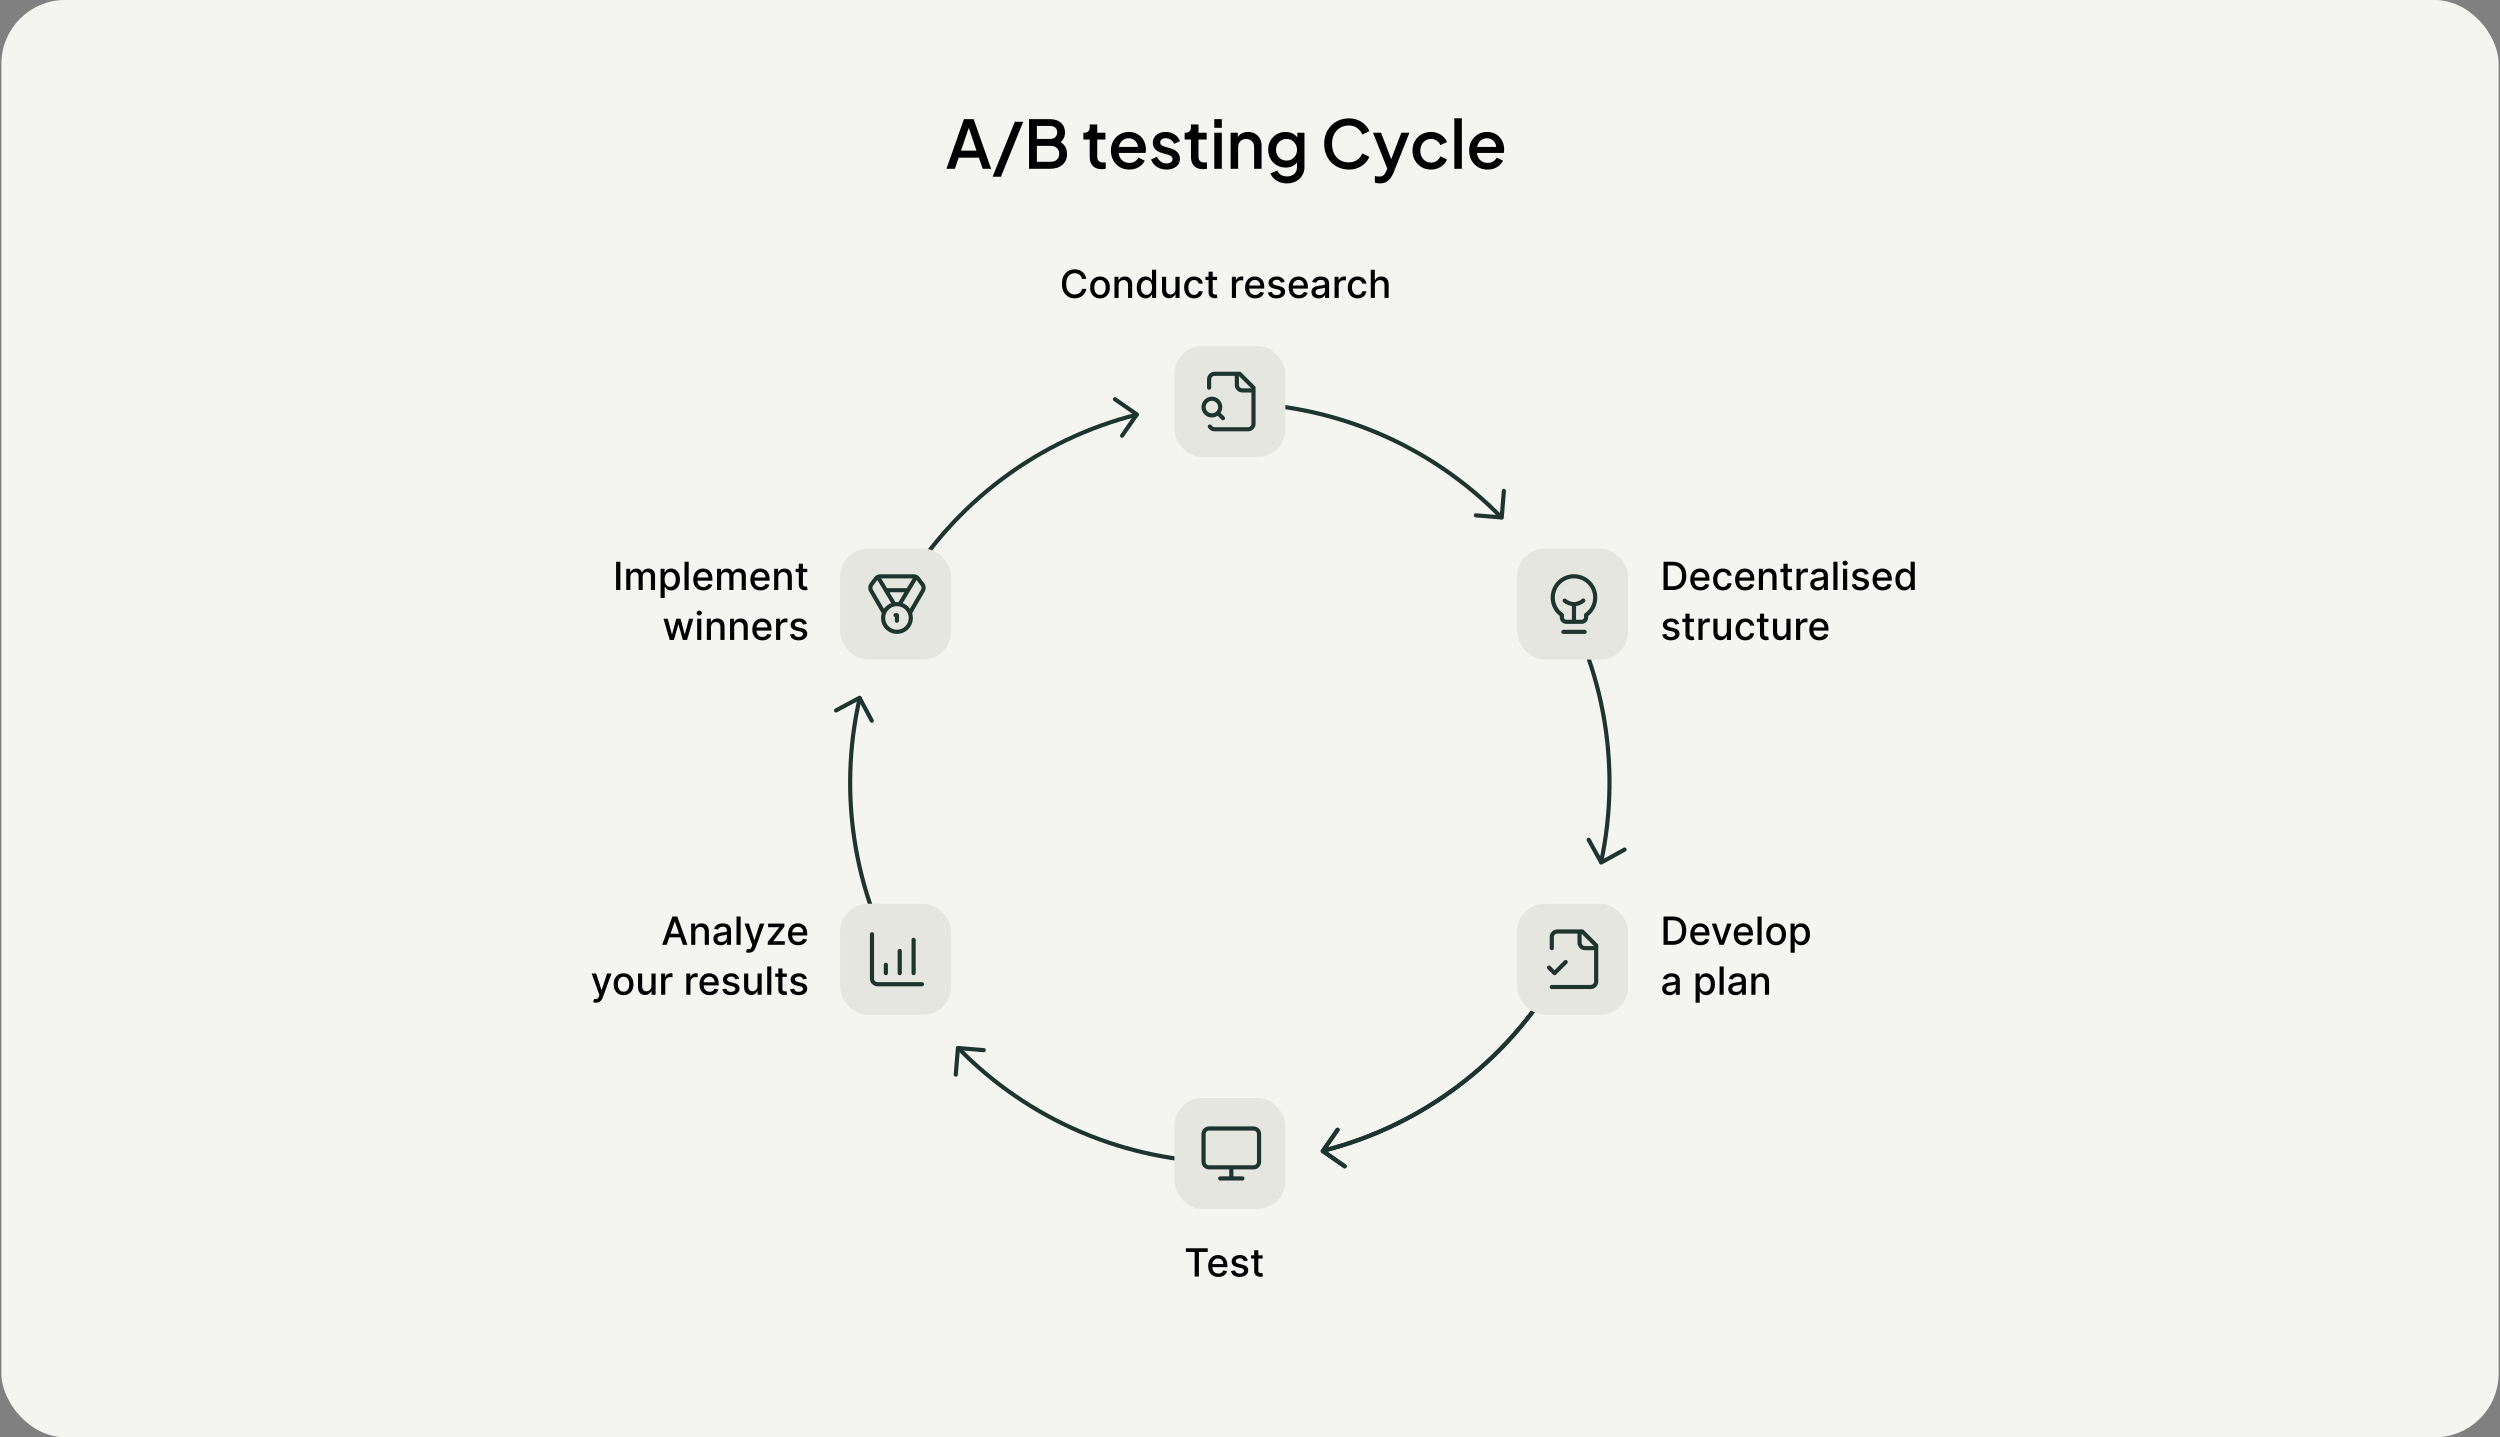 <svg width="901" height="518" viewBox="0 0 901 518" fill="none" xmlns="http://www.w3.org/2000/svg">
<rect x="0" y="0" width="901" height="518" fill="#808080" stroke="none"/>
<rect x="0.5" width="900" height="518" rx="22.986" fill="#F4F4F1"/>
<path d="M341.108 60.825L347.396 42.945H350.9L357.188 60.825H354.164L352.796 56.817H345.524L344.132 60.825H341.108ZM346.34 54.297H351.932L348.764 44.937H349.556L346.34 54.297ZM357.725 63.705L365.741 43.905H368.741L360.725 63.705H357.725ZM370.864 60.825V42.945H378.4C379.52 42.945 380.488 43.145 381.304 43.545C382.12 43.929 382.744 44.489 383.176 45.225C383.608 45.945 383.824 46.801 383.824 47.793C383.824 48.657 383.6 49.449 383.152 50.169C382.72 50.873 382.04 51.433 381.112 51.849V50.649C381.928 50.969 382.592 51.377 383.104 51.873C383.616 52.353 383.984 52.897 384.208 53.505C384.448 54.113 384.568 54.753 384.568 55.425C384.568 57.105 384.016 58.425 382.912 59.385C381.824 60.345 380.328 60.825 378.424 60.825H370.864ZM373.696 58.305H378.64C379.584 58.305 380.336 58.049 380.896 57.537C381.456 57.009 381.736 56.313 381.736 55.449C381.736 54.569 381.456 53.873 380.896 53.361C380.336 52.833 379.584 52.569 378.64 52.569H373.696V58.305ZM373.696 50.073H378.472C379.24 50.073 379.856 49.857 380.32 49.425C380.784 48.977 381.016 48.393 381.016 47.673C381.016 46.953 380.784 46.393 380.32 45.993C379.856 45.593 379.24 45.393 378.472 45.393H373.696V50.073ZM397.028 60.969C395.668 60.969 394.612 60.585 393.86 59.817C393.108 59.049 392.732 57.969 392.732 56.577V50.289H390.452V47.841H390.812C391.42 47.841 391.892 47.665 392.228 47.313C392.564 46.961 392.732 46.481 392.732 45.873V44.865H395.444V47.841H398.396V50.289H395.444V56.457C395.444 56.905 395.516 57.289 395.66 57.609C395.804 57.913 396.036 58.153 396.356 58.329C396.676 58.489 397.092 58.569 397.604 58.569C397.732 58.569 397.876 58.561 398.036 58.545C398.196 58.529 398.348 58.513 398.492 58.497V60.825C398.268 60.857 398.02 60.889 397.748 60.921C397.476 60.953 397.236 60.969 397.028 60.969ZM407 61.113C405.704 61.113 404.552 60.817 403.544 60.225C402.552 59.617 401.776 58.801 401.216 57.777C400.656 56.737 400.376 55.577 400.376 54.297C400.376 52.985 400.656 51.825 401.216 50.817C401.792 49.809 402.56 49.017 403.52 48.441C404.48 47.849 405.568 47.553 406.784 47.553C407.76 47.553 408.632 47.721 409.4 48.057C410.168 48.393 410.816 48.857 411.344 49.449C411.872 50.025 412.272 50.689 412.544 51.441C412.832 52.193 412.976 52.993 412.976 53.841C412.976 54.049 412.968 54.265 412.952 54.489C412.936 54.713 412.904 54.921 412.856 55.113H402.512V52.953H411.32L410.024 53.937C410.184 53.153 410.128 52.457 409.856 51.849C409.6 51.225 409.2 50.737 408.656 50.385C408.128 50.017 407.504 49.833 406.784 49.833C406.064 49.833 405.424 50.017 404.864 50.385C404.304 50.737 403.872 51.249 403.568 51.921C403.264 52.577 403.144 53.377 403.208 54.321C403.128 55.201 403.248 55.969 403.568 56.625C403.904 57.281 404.368 57.793 404.96 58.161C405.568 58.529 406.256 58.713 407.024 58.713C407.808 58.713 408.472 58.537 409.016 58.185C409.576 57.833 410.016 57.377 410.336 56.817L412.544 57.897C412.288 58.505 411.888 59.057 411.344 59.553C410.816 60.033 410.176 60.417 409.424 60.705C408.688 60.977 407.88 61.113 407 61.113ZM420.423 61.113C419.095 61.113 417.927 60.785 416.919 60.129C415.927 59.473 415.231 58.593 414.831 57.489L416.919 56.505C417.271 57.241 417.751 57.825 418.359 58.257C418.983 58.689 419.671 58.905 420.423 58.905C421.063 58.905 421.583 58.761 421.983 58.473C422.383 58.185 422.583 57.793 422.583 57.297C422.583 56.977 422.495 56.721 422.319 56.529C422.143 56.321 421.919 56.153 421.647 56.025C421.391 55.897 421.127 55.801 420.855 55.737L418.815 55.161C417.695 54.841 416.855 54.361 416.295 53.721C415.751 53.065 415.479 52.305 415.479 51.441C415.479 50.657 415.679 49.977 416.079 49.401C416.479 48.809 417.031 48.353 417.735 48.033C418.439 47.713 419.231 47.553 420.111 47.553C421.295 47.553 422.351 47.849 423.279 48.441C424.207 49.017 424.863 49.825 425.247 50.865L423.159 51.849C422.903 51.225 422.495 50.729 421.935 50.361C421.391 49.993 420.775 49.809 420.087 49.809C419.495 49.809 419.023 49.953 418.671 50.241C418.319 50.513 418.143 50.873 418.143 51.321C418.143 51.625 418.223 51.881 418.383 52.089C418.543 52.281 418.751 52.441 419.007 52.569C419.263 52.681 419.527 52.777 419.799 52.857L421.911 53.481C422.983 53.785 423.807 54.265 424.383 54.921C424.959 55.561 425.247 56.329 425.247 57.225C425.247 57.993 425.039 58.673 424.623 59.265C424.223 59.841 423.663 60.297 422.943 60.633C422.223 60.953 421.383 61.113 420.423 61.113ZM433.52 60.969C432.16 60.969 431.104 60.585 430.352 59.817C429.6 59.049 429.224 57.969 429.224 56.577V50.289H426.944V47.841H427.304C427.912 47.841 428.384 47.665 428.72 47.313C429.056 46.961 429.224 46.481 429.224 45.873V44.865H431.936V47.841H434.888V50.289H431.936V56.457C431.936 56.905 432.008 57.289 432.152 57.609C432.296 57.913 432.528 58.153 432.848 58.329C433.168 58.489 433.584 58.569 434.096 58.569C434.224 58.569 434.368 58.561 434.528 58.545C434.688 58.529 434.84 58.513 434.984 58.497V60.825C434.76 60.857 434.512 60.889 434.24 60.921C433.968 60.953 433.728 60.969 433.52 60.969ZM437.631 60.825V47.841H440.343V60.825H437.631ZM437.631 46.065V42.945H440.343V46.065H437.631ZM443.514 60.825V47.841H446.106V50.385L445.794 50.049C446.114 49.233 446.626 48.617 447.33 48.201C448.034 47.769 448.85 47.553 449.778 47.553C450.738 47.553 451.586 47.761 452.322 48.177C453.058 48.593 453.634 49.169 454.05 49.905C454.466 50.641 454.674 51.489 454.674 52.449V60.825H451.986V53.169C451.986 52.513 451.866 51.961 451.626 51.513C451.386 51.049 451.042 50.697 450.594 50.457C450.162 50.201 449.666 50.073 449.106 50.073C448.546 50.073 448.042 50.201 447.594 50.457C447.162 50.697 446.826 51.049 446.586 51.513C446.346 51.977 446.226 52.529 446.226 53.169V60.825H443.514ZM463.84 66.105C462.896 66.105 462.024 65.953 461.224 65.649C460.424 65.345 459.736 64.921 459.16 64.377C458.584 63.849 458.152 63.225 457.864 62.505L460.36 61.473C460.584 62.081 460.992 62.585 461.584 62.985C462.192 63.385 462.936 63.585 463.816 63.585C464.504 63.585 465.12 63.449 465.664 63.177C466.208 62.921 466.64 62.537 466.96 62.025C467.28 61.529 467.44 60.929 467.44 60.225V57.297L467.92 57.849C467.472 58.681 466.848 59.313 466.048 59.745C465.264 60.177 464.376 60.393 463.384 60.393C462.184 60.393 461.104 60.113 460.144 59.553C459.184 58.993 458.424 58.225 457.864 57.249C457.32 56.273 457.048 55.177 457.048 53.961C457.048 52.729 457.32 51.633 457.864 50.673C458.424 49.713 459.176 48.953 460.12 48.393C461.064 47.833 462.144 47.553 463.36 47.553C464.352 47.553 465.232 47.769 466 48.201C466.784 48.617 467.424 49.225 467.92 50.025L467.56 50.697V47.841H470.128V60.225C470.128 61.345 469.856 62.345 469.312 63.225C468.784 64.121 468.048 64.825 467.104 65.337C466.16 65.849 465.072 66.105 463.84 66.105ZM463.696 57.873C464.416 57.873 465.056 57.705 465.616 57.369C466.176 57.017 466.616 56.553 466.936 55.977C467.272 55.385 467.44 54.721 467.44 53.985C467.44 53.249 467.272 52.585 466.936 51.993C466.6 51.401 466.152 50.937 465.592 50.601C465.032 50.249 464.4 50.073 463.696 50.073C462.96 50.073 462.304 50.249 461.728 50.601C461.152 50.937 460.696 51.401 460.36 51.993C460.04 52.569 459.88 53.233 459.88 53.985C459.88 54.705 460.04 55.361 460.36 55.953C460.696 56.545 461.152 57.017 461.728 57.369C462.304 57.705 462.96 57.873 463.696 57.873ZM486.09 61.113C484.826 61.113 483.65 60.881 482.562 60.417C481.49 59.953 480.554 59.313 479.754 58.497C478.97 57.665 478.354 56.689 477.906 55.569C477.458 54.449 477.234 53.217 477.234 51.873C477.234 50.545 477.45 49.321 477.882 48.201C478.33 47.065 478.954 46.089 479.754 45.273C480.554 44.441 481.49 43.801 482.562 43.353C483.634 42.889 484.81 42.657 486.09 42.657C487.354 42.657 488.482 42.873 489.474 43.305C490.482 43.737 491.33 44.305 492.018 45.009C492.706 45.697 493.202 46.449 493.506 47.265L490.962 48.465C490.578 47.505 489.962 46.729 489.114 46.137C488.282 45.529 487.274 45.225 486.09 45.225C484.906 45.225 483.858 45.505 482.946 46.065C482.034 46.625 481.322 47.401 480.81 48.393C480.314 49.385 480.066 50.545 480.066 51.873C480.066 53.201 480.314 54.369 480.81 55.377C481.322 56.369 482.034 57.145 482.946 57.705C483.858 58.249 484.906 58.521 486.09 58.521C487.274 58.521 488.282 58.225 489.114 57.633C489.962 57.041 490.578 56.265 490.962 55.305L493.506 56.505C493.202 57.305 492.706 58.057 492.018 58.761C491.33 59.465 490.482 60.033 489.474 60.465C488.482 60.897 487.354 61.113 486.09 61.113ZM497.306 66.105C496.986 66.105 496.666 66.073 496.346 66.009C496.042 65.961 495.762 65.881 495.506 65.769V63.441C495.698 63.489 495.93 63.529 496.202 63.561C496.474 63.609 496.738 63.633 496.994 63.633C497.746 63.633 498.298 63.465 498.65 63.129C499.018 62.809 499.346 62.313 499.634 61.641L500.498 59.673L500.45 61.953L494.834 47.841H497.738L501.89 58.665H500.906L505.034 47.841H507.962L502.226 62.241C501.922 63.009 501.538 63.681 501.074 64.257C500.626 64.849 500.09 65.305 499.466 65.625C498.858 65.945 498.138 66.105 497.306 66.105ZM515.752 61.113C514.456 61.113 513.304 60.817 512.296 60.225C511.304 59.617 510.512 58.801 509.92 57.777C509.344 56.753 509.056 55.593 509.056 54.297C509.056 53.017 509.344 51.865 509.92 50.841C510.496 49.817 511.288 49.017 512.296 48.441C513.304 47.849 514.456 47.553 515.752 47.553C516.632 47.553 517.456 47.713 518.224 48.033C518.992 48.337 519.656 48.761 520.216 49.305C520.792 49.849 521.216 50.481 521.488 51.201L519.112 52.305C518.84 51.633 518.4 51.097 517.792 50.697C517.2 50.281 516.52 50.073 515.752 50.073C515.016 50.073 514.352 50.257 513.76 50.625C513.184 50.977 512.728 51.481 512.392 52.137C512.056 52.777 511.888 53.505 511.888 54.321C511.888 55.137 512.056 55.873 512.392 56.529C512.728 57.169 513.184 57.673 513.76 58.041C514.352 58.409 515.016 58.593 515.752 58.593C516.536 58.593 517.216 58.393 517.792 57.993C518.384 57.577 518.824 57.025 519.112 56.337L521.488 57.465C521.232 58.153 520.816 58.777 520.24 59.337C519.68 59.881 519.016 60.313 518.248 60.633C517.48 60.953 516.648 61.113 515.752 61.113ZM524.139 60.825V42.657H526.851V60.825H524.139ZM536.118 61.113C534.822 61.113 533.67 60.817 532.662 60.225C531.67 59.617 530.894 58.801 530.334 57.777C529.774 56.737 529.494 55.577 529.494 54.297C529.494 52.985 529.774 51.825 530.334 50.817C530.91 49.809 531.678 49.017 532.638 48.441C533.598 47.849 534.686 47.553 535.902 47.553C536.878 47.553 537.75 47.721 538.518 48.057C539.286 48.393 539.934 48.857 540.462 49.449C540.99 50.025 541.39 50.689 541.661 51.441C541.95 52.193 542.094 52.993 542.094 53.841C542.094 54.049 542.086 54.265 542.07 54.489C542.054 54.713 542.022 54.921 541.974 55.113H531.63V52.953H540.438L539.142 53.937C539.302 53.153 539.246 52.457 538.974 51.849C538.718 51.225 538.318 50.737 537.774 50.385C537.246 50.017 536.622 49.833 535.902 49.833C535.182 49.833 534.542 50.017 533.982 50.385C533.422 50.737 532.99 51.249 532.686 51.921C532.382 52.577 532.262 53.377 532.326 54.321C532.246 55.201 532.366 55.969 532.686 56.625C533.022 57.281 533.486 57.793 534.078 58.161C534.686 58.529 535.374 58.713 536.142 58.713C536.926 58.713 537.59 58.537 538.134 58.185C538.694 57.833 539.134 57.377 539.454 56.817L541.661 57.897C541.406 58.505 541.006 59.057 540.462 59.553C539.934 60.033 539.294 60.417 538.542 60.705C537.806 60.977 536.998 61.113 536.118 61.113Z" fill="black"/>
<path d="M476.829 414.745C494.389 410.297 510.89 402.406 525.377 391.531C539.863 380.656 552.046 367.013 561.219 351.394" stroke="#1D342F" stroke-width="1.5" stroke-linecap="round" stroke-linejoin="round"/>
<path d="M482.063 407.177L476.738 414.842L484.629 420.323" stroke="#1D342F" stroke-width="1.5" stroke-linecap="round" stroke-linejoin="round"/>
<path d="M541.089 186.461C528.428 173.506 513.322 163.193 496.645 156.122C479.968 149.051 462.053 145.361 443.939 145.266" stroke="#1D342F" stroke-width="1.5" stroke-linecap="round" stroke-linejoin="round"/>
<path d="M531.916 185.732L541.219 186.49L541.999 176.914" stroke="#1D342F" stroke-width="1.5" stroke-linecap="round" stroke-linejoin="round"/>
<path d="M577.038 310.71C580.825 292.996 581.058 274.707 577.722 256.902C574.386 239.098 567.549 222.133 557.606 206.992" stroke="#1D342F" stroke-width="1.5" stroke-linecap="round" stroke-linejoin="round"/>
<path d="M572.57 302.666L577.085 310.834L585.493 306.187" stroke="#1D342F" stroke-width="1.5" stroke-linecap="round" stroke-linejoin="round"/>
<path d="M476.829 414.745C494.389 410.297 510.89 402.406 525.377 391.531C539.863 380.656 552.046 367.013 561.219 351.394" stroke="#1D342F" stroke-width="1.5" stroke-linecap="round" stroke-linejoin="round"/>
<path d="M482.063 407.177L476.738 414.842L484.629 420.323" stroke="#1D342F" stroke-width="1.5" stroke-linecap="round" stroke-linejoin="round"/>
<path d="M345.368 377.741C358.029 390.696 373.135 401.008 389.812 408.079C406.489 415.151 424.404 418.84 442.518 418.935" stroke="#1D342F" stroke-width="1.5" stroke-linecap="round" stroke-linejoin="round"/>
<path d="M354.541 378.469L345.238 377.711L344.458 387.287" stroke="#1D342F" stroke-width="1.5" stroke-linecap="round" stroke-linejoin="round"/>
<path d="M309.831 251.624C305.796 269.283 305.308 287.568 308.394 305.417C311.481 323.266 318.081 340.325 327.811 355.604" stroke="#1D342F" stroke-width="1.5" stroke-linecap="round" stroke-linejoin="round"/>
<path d="M314.186 259.73L309.785 251.499L301.313 256.029" stroke="#1D342F" stroke-width="1.5" stroke-linecap="round" stroke-linejoin="round"/>
<path d="M409.628 149.456C392.068 153.905 375.567 161.795 361.08 172.67C346.594 183.545 334.411 197.188 325.238 212.807" stroke="#1D342F" stroke-width="1.5" stroke-linecap="round" stroke-linejoin="round"/>
<path d="M404.394 157.024L409.719 149.359L401.828 143.878" stroke="#1D342F" stroke-width="1.5" stroke-linecap="round" stroke-linejoin="round"/>
<rect x="423.264" y="395.712" width="40" height="40" rx="10" fill="#E6E6E0"/>
<path d="M439.764 424.712H447.764M443.764 420.712V424.712M435.764 406.712H451.764C452.868 406.712 453.764 407.608 453.764 408.712V418.712C453.764 419.817 452.868 420.712 451.764 420.712H435.764C434.659 420.712 433.764 419.817 433.764 418.712V408.712C433.764 407.608 434.659 406.712 435.764 406.712Z" stroke="#1D342F" stroke-width="1.5" stroke-linecap="round" stroke-linejoin="round"/>
<rect x="302.764" y="325.712" width="40" height="40" rx="10" fill="#E6E6E0"/>
<path d="M324.264 350.712V342.712M329.264 350.712V338.712M314.264 336.712V352.712C314.264 353.243 314.474 353.752 314.849 354.127C315.225 354.502 315.733 354.712 316.264 354.712H332.264M319.264 350.712V347.712" stroke="#1D342F" stroke-width="1.5" stroke-linecap="round" stroke-linejoin="round"/>
<rect x="302.764" y="197.712" width="40" height="40" rx="10" fill="#E6E6E0"/>
<path d="M318.474 220.712L313.924 212.852C313.728 212.513 313.636 212.124 313.659 211.733C313.682 211.342 313.819 210.966 314.054 210.652L315.664 208.512C315.85 208.264 316.092 208.062 316.37 207.924C316.647 207.785 316.954 207.712 317.264 207.712H329.264C329.575 207.712 329.881 207.785 330.159 207.924C330.436 208.062 330.678 208.264 330.864 208.512L332.464 210.652C332.7 210.965 332.84 211.34 332.865 211.731C332.889 212.122 332.799 212.512 332.604 212.852L328.054 220.712M322.264 217.712L316.384 207.912M324.264 217.712L330.144 207.912M319.264 212.712H327.264M323.264 223.712V221.712H322.764M328.264 222.712C328.264 225.474 326.026 227.712 323.264 227.712C320.503 227.712 318.264 225.474 318.264 222.712C318.264 219.951 320.503 217.712 323.264 217.712C326.026 217.712 328.264 219.951 328.264 222.712Z" stroke="#1D342F" stroke-width="1.5" stroke-linecap="round" stroke-linejoin="round"/>
<rect x="546.764" y="325.712" width="40" height="40" rx="10" fill="#E6E6E0"/>
<path d="M559.264 355.712H573.264C573.794 355.712 574.303 355.502 574.678 355.127C575.053 354.752 575.264 354.243 575.264 353.712V340.712L570.264 335.712H561.264C560.733 335.712 560.225 335.923 559.849 336.298C559.474 336.673 559.264 337.182 559.264 337.712V341.712M569.264 335.712V339.712C569.264 340.243 569.474 340.752 569.849 341.127C570.225 341.502 570.733 341.712 571.264 341.712H575.264M558.264 348.712L560.264 350.712L564.264 346.712" stroke="#1D342F" stroke-width="1.5" stroke-linecap="round" stroke-linejoin="round"/>
<rect x="546.764" y="197.712" width="40" height="40" rx="10" fill="#E6E6E0"/>
<path d="M567.264 224.103H564.53C563.624 224.103 562.889 223.368 562.889 222.462V221.637C560.906 220.254 559.608 217.955 559.608 215.354C559.608 211.126 563.036 207.699 567.264 207.699C571.491 207.699 574.919 211.126 574.919 215.354C574.919 217.955 573.621 220.254 571.638 221.637V222.462C571.638 223.368 570.903 224.103 569.998 224.103H567.264ZM567.264 224.103V217.744M567.264 217.744C566.324 217.744 564.612 217.223 563.916 216.438M567.264 217.744C568.203 217.744 569.915 217.223 570.611 216.438M563.436 227.726H571.091" stroke="#1D342F" stroke-width="1.5" stroke-linecap="round" stroke-linejoin="round"/>
<rect x="423.264" y="124.712" width="40" height="40" rx="10" fill="#E6E6E0"/>
<path d="M445.764 134.712V138.712C445.764 139.243 445.974 139.752 446.349 140.127C446.725 140.502 447.233 140.712 447.764 140.712H451.764M436.032 153.712C436.207 154.016 436.458 154.268 436.762 154.443C437.065 154.619 437.408 154.712 437.759 154.712H449.764C450.294 154.712 450.803 154.502 451.178 154.127C451.553 153.752 451.764 153.243 451.764 152.712V139.712L446.764 134.712H437.764C437.233 134.712 436.725 134.923 436.349 135.298C435.974 135.673 435.764 136.182 435.764 136.712V139.712M440.764 150.712L439.264 149.212M439.764 146.712C439.764 148.369 438.421 149.712 436.764 149.712C435.107 149.712 433.764 148.369 433.764 146.712C433.764 145.056 435.107 143.712 436.764 143.712C438.421 143.712 439.764 145.056 439.764 146.712Z" stroke="#1D342F" stroke-width="1.5" stroke-linecap="round" stroke-linejoin="round"/>
<path d="M602.834 212.633H599.538V202.451H602.938C603.936 202.451 604.793 202.655 605.508 203.063C606.224 203.467 606.773 204.049 607.154 204.808C607.539 205.564 607.731 206.47 607.731 207.527C607.731 208.588 607.537 209.5 607.149 210.262C606.765 211.024 606.208 211.611 605.479 212.022C604.749 212.429 603.868 212.633 602.834 212.633ZM601.074 211.291H602.749C603.525 211.291 604.169 211.145 604.683 210.853C605.197 210.558 605.581 210.133 605.837 209.576C606.092 209.016 606.219 208.333 606.219 207.527C606.219 206.729 606.092 206.051 605.837 205.494C605.585 204.937 605.208 204.515 604.708 204.226C604.208 203.938 603.586 203.794 602.844 203.794H601.074V211.291ZM612.813 212.787C612.061 212.787 611.413 212.627 610.869 212.305C610.329 211.98 609.911 211.525 609.616 210.938C609.325 210.348 609.179 209.657 609.179 208.865C609.179 208.083 609.325 207.393 609.616 206.797C609.911 206.2 610.322 205.734 610.849 205.4C611.379 205.065 611.999 204.898 612.709 204.898C613.139 204.898 613.557 204.969 613.961 205.111C614.366 205.254 614.729 205.478 615.05 205.782C615.372 206.087 615.625 206.483 615.811 206.971C615.996 207.455 616.089 208.043 616.089 208.736V209.263H610.019V208.149H614.633C614.633 207.758 614.553 207.411 614.394 207.11C614.235 206.805 614.011 206.565 613.723 206.389C613.438 206.213 613.103 206.125 612.718 206.125C612.301 206.125 611.936 206.228 611.625 206.434C611.316 206.636 611.078 206.901 610.909 207.229C610.743 207.554 610.66 207.907 610.66 208.288V209.158C610.66 209.669 610.75 210.103 610.929 210.461C611.111 210.819 611.365 211.092 611.689 211.281C612.014 211.467 612.394 211.559 612.828 211.559C613.11 211.559 613.366 211.52 613.598 211.44C613.83 211.357 614.031 211.235 614.2 211.072C614.369 210.91 614.498 210.709 614.588 210.471L615.995 210.724C615.882 211.139 615.68 211.501 615.388 211.813C615.1 212.121 614.737 212.362 614.299 212.534C613.865 212.703 613.37 212.787 612.813 212.787ZM620.955 212.787C620.216 212.787 619.58 212.62 619.046 212.285C618.516 211.947 618.108 211.482 617.823 210.888C617.538 210.295 617.396 209.616 617.396 208.85C617.396 208.074 617.541 207.39 617.833 206.797C618.125 206.2 618.536 205.734 619.066 205.4C619.596 205.065 620.221 204.898 620.94 204.898C621.52 204.898 622.037 205.005 622.491 205.221C622.945 205.433 623.312 205.731 623.59 206.116C623.872 206.5 624.039 206.949 624.092 207.463H622.646C622.566 207.105 622.384 206.797 622.099 206.538C621.817 206.28 621.439 206.15 620.965 206.15C620.551 206.15 620.188 206.26 619.876 206.478C619.568 206.694 619.328 207.002 619.155 207.403C618.983 207.801 618.897 208.272 618.897 208.815C618.897 209.372 618.981 209.853 619.15 210.257C619.32 210.661 619.558 210.974 619.866 211.197C620.178 211.419 620.544 211.53 620.965 211.53C621.247 211.53 621.502 211.478 621.731 211.375C621.963 211.269 622.157 211.119 622.312 210.923C622.472 210.728 622.583 210.492 622.646 210.217H624.092C624.039 210.711 623.878 211.152 623.61 211.54C623.342 211.927 622.982 212.232 622.531 212.454C622.084 212.676 621.558 212.787 620.955 212.787ZM628.973 212.787C628.221 212.787 627.573 212.627 627.029 212.305C626.489 211.98 626.071 211.525 625.776 210.938C625.485 210.348 625.339 209.657 625.339 208.865C625.339 208.083 625.485 207.393 625.776 206.797C626.071 206.2 626.482 205.734 627.009 205.4C627.54 205.065 628.159 204.898 628.869 204.898C629.3 204.898 629.717 204.969 630.122 205.111C630.526 205.254 630.889 205.478 631.21 205.782C631.532 206.087 631.785 206.483 631.971 206.971C632.157 207.455 632.249 208.043 632.249 208.736V209.263H626.179V208.149H630.793C630.793 207.758 630.713 207.411 630.554 207.11C630.395 206.805 630.171 206.565 629.883 206.389C629.598 206.213 629.263 206.125 628.879 206.125C628.461 206.125 628.096 206.228 627.785 206.434C627.477 206.636 627.238 206.901 627.069 207.229C626.903 207.554 626.82 207.907 626.82 208.288V209.158C626.82 209.669 626.91 210.103 627.089 210.461C627.271 210.819 627.525 211.092 627.85 211.281C628.174 211.467 628.554 211.559 628.988 211.559C629.27 211.559 629.527 211.52 629.759 211.44C629.991 211.357 630.191 211.235 630.36 211.072C630.529 210.91 630.658 210.709 630.748 210.471L632.155 210.724C632.042 211.139 631.84 211.501 631.548 211.813C631.26 212.121 630.897 212.362 630.46 212.534C630.025 212.703 629.53 212.787 628.973 212.787ZM635.385 208.099V212.633H633.899V204.997H635.326V206.24H635.42C635.596 205.835 635.871 205.511 636.245 205.265C636.623 205.02 637.099 204.898 637.672 204.898C638.193 204.898 638.648 205.007 639.039 205.226C639.43 205.441 639.734 205.763 639.949 206.19C640.165 206.618 640.272 207.146 640.272 207.776V212.633H638.786V207.955C638.786 207.402 638.642 206.969 638.353 206.657C638.065 206.343 637.669 206.185 637.165 206.185C636.82 206.185 636.514 206.26 636.245 206.409C635.98 206.558 635.77 206.777 635.614 207.065C635.461 207.35 635.385 207.695 635.385 208.099ZM645.831 204.997V206.19H641.659V204.997H645.831ZM642.778 203.167H644.264V210.391C644.264 210.679 644.308 210.897 644.394 211.042C644.48 211.185 644.591 211.283 644.727 211.336C644.866 211.385 645.017 211.41 645.179 211.41C645.299 211.41 645.403 211.402 645.492 211.385C645.582 211.369 645.652 211.356 645.701 211.346L645.97 212.574C645.884 212.607 645.761 212.64 645.602 212.673C645.443 212.71 645.244 212.729 645.005 212.733C644.614 212.739 644.25 212.67 643.911 212.524C643.573 212.378 643.3 212.153 643.091 211.848C642.882 211.543 642.778 211.16 642.778 210.699V203.167ZM647.475 212.633V204.997H648.912V206.21H648.991C649.13 205.799 649.376 205.476 649.727 205.241C650.082 205.002 650.483 204.883 650.93 204.883C651.023 204.883 651.132 204.886 651.258 204.893C651.388 204.899 651.489 204.907 651.562 204.917V206.339C651.502 206.323 651.396 206.304 651.243 206.285C651.091 206.261 650.938 206.25 650.786 206.25C650.435 206.25 650.121 206.324 649.846 206.473C649.575 206.619 649.359 206.823 649.2 207.085C649.041 207.344 648.961 207.639 648.961 207.97V212.633H647.475ZM655.002 212.802C654.518 212.802 654.08 212.713 653.689 212.534C653.298 212.352 652.988 212.088 652.76 211.743C652.534 211.399 652.422 210.976 652.422 210.476C652.422 210.045 652.504 209.69 652.67 209.412C652.836 209.133 653.06 208.913 653.341 208.75C653.623 208.588 653.938 208.465 654.286 208.383C654.634 208.3 654.989 208.237 655.35 208.194C655.807 208.141 656.178 208.098 656.464 208.064C656.749 208.028 656.956 207.97 657.085 207.89C657.214 207.811 657.279 207.682 657.279 207.503V207.468C657.279 207.034 657.156 206.697 656.911 206.459C656.669 206.22 656.308 206.101 655.827 206.101C655.327 206.101 654.932 206.212 654.644 206.434C654.359 206.652 654.162 206.896 654.052 207.165L652.655 206.846C652.821 206.382 653.063 206.008 653.381 205.723C653.703 205.434 654.072 205.226 654.49 205.096C654.907 204.964 655.347 204.898 655.807 204.898C656.112 204.898 656.435 204.934 656.777 205.007C657.121 205.076 657.443 205.206 657.741 205.395C658.043 205.584 658.29 205.854 658.482 206.205C658.674 206.553 658.77 207.005 658.77 207.562V212.633H657.319V211.589H657.259C657.163 211.782 657.019 211.97 656.826 212.156C656.634 212.342 656.387 212.496 656.086 212.618C655.784 212.741 655.423 212.802 655.002 212.802ZM655.325 211.609C655.736 211.609 656.087 211.528 656.379 211.366C656.674 211.203 656.898 210.991 657.05 210.729C657.206 210.464 657.284 210.181 657.284 209.879V208.895C657.231 208.948 657.128 208.997 656.976 209.044C656.826 209.087 656.656 209.125 656.464 209.158C656.271 209.188 656.084 209.216 655.902 209.243C655.719 209.266 655.567 209.286 655.444 209.302C655.156 209.339 654.892 209.4 654.654 209.486C654.419 209.572 654.23 209.697 654.087 209.859C653.948 210.018 653.878 210.23 653.878 210.496C653.878 210.863 654.014 211.142 654.286 211.331C654.558 211.516 654.904 211.609 655.325 211.609ZM662.237 202.451V212.633H660.75V202.451H662.237ZM664.237 212.633V204.997H665.723V212.633H664.237ZM664.987 203.819C664.729 203.819 664.507 203.732 664.321 203.56C664.139 203.384 664.048 203.176 664.048 202.934C664.048 202.688 664.139 202.48 664.321 202.307C664.507 202.132 664.729 202.044 664.987 202.044C665.246 202.044 665.466 202.132 665.649 202.307C665.834 202.48 665.927 202.688 665.927 202.934C665.927 203.176 665.834 203.384 665.649 203.56C665.466 203.732 665.246 203.819 664.987 203.819ZM673.445 206.861L672.098 207.1C672.042 206.928 671.952 206.764 671.829 206.608C671.71 206.452 671.548 206.324 671.342 206.225C671.137 206.125 670.88 206.076 670.572 206.076C670.151 206.076 669.799 206.17 669.518 206.359C669.236 206.545 669.095 206.785 669.095 207.08C669.095 207.335 669.19 207.541 669.378 207.697C669.567 207.852 669.872 207.98 670.293 208.079L671.506 208.358C672.209 208.52 672.733 208.77 673.077 209.108C673.422 209.447 673.594 209.886 673.594 210.426C673.594 210.883 673.462 211.291 673.197 211.649C672.935 212.004 672.569 212.282 672.098 212.484C671.631 212.686 671.089 212.787 670.472 212.787C669.617 212.787 668.919 212.605 668.379 212.241C667.839 211.873 667.507 211.351 667.385 210.674L668.822 210.456C668.911 210.83 669.095 211.114 669.373 211.306C669.652 211.495 670.015 211.589 670.462 211.589C670.949 211.589 671.339 211.488 671.631 211.286C671.922 211.081 672.068 210.83 672.068 210.535C672.068 210.297 671.979 210.096 671.8 209.934C671.624 209.771 671.354 209.649 670.989 209.566L669.697 209.282C668.984 209.12 668.457 208.862 668.116 208.507C667.778 208.152 667.609 207.703 667.609 207.16C667.609 206.709 667.735 206.314 667.986 205.976C668.238 205.638 668.586 205.375 669.03 205.186C669.475 204.994 669.983 204.898 670.557 204.898C671.382 204.898 672.032 205.076 672.506 205.434C672.98 205.789 673.293 206.265 673.445 206.861ZM678.52 212.787C677.768 212.787 677.12 212.627 676.576 212.305C676.036 211.98 675.618 211.525 675.323 210.938C675.032 210.348 674.886 209.657 674.886 208.865C674.886 208.083 675.032 207.393 675.323 206.797C675.618 206.2 676.029 205.734 676.556 205.4C677.086 205.065 677.706 204.898 678.416 204.898C678.846 204.898 679.264 204.969 679.668 205.111C680.073 205.254 680.436 205.478 680.757 205.782C681.079 206.087 681.332 206.483 681.518 206.971C681.703 207.455 681.796 208.043 681.796 208.736V209.263H675.726V208.149H680.34C680.34 207.758 680.26 207.411 680.101 207.11C679.942 206.805 679.718 206.565 679.43 206.389C679.145 206.213 678.81 206.125 678.426 206.125C678.008 206.125 677.643 206.228 677.332 206.434C677.024 206.636 676.785 206.901 676.616 207.229C676.45 207.554 676.367 207.907 676.367 208.288V209.158C676.367 209.669 676.457 210.103 676.636 210.461C676.818 210.819 677.072 211.092 677.396 211.281C677.721 211.467 678.101 211.559 678.535 211.559C678.817 211.559 679.073 211.52 679.305 211.44C679.537 211.357 679.738 211.235 679.907 211.072C680.076 210.91 680.205 210.709 680.295 210.471L681.702 210.724C681.589 211.139 681.387 211.501 681.095 211.813C680.807 212.121 680.444 212.362 680.006 212.534C679.572 212.703 679.077 212.787 678.52 212.787ZM686.304 212.782C685.688 212.782 685.138 212.625 684.654 212.31C684.173 211.992 683.795 211.54 683.52 210.953C683.248 210.363 683.112 209.655 683.112 208.83C683.112 208.005 683.25 207.299 683.525 206.712C683.804 206.125 684.185 205.676 684.669 205.365C685.152 205.053 685.701 204.898 686.314 204.898C686.788 204.898 687.169 204.977 687.458 205.136C687.749 205.292 687.975 205.474 688.134 205.683C688.296 205.892 688.422 206.076 688.512 206.235H688.601V202.451H690.088V212.633H688.636V211.445H688.512C688.422 211.607 688.293 211.793 688.124 212.002C687.958 212.211 687.729 212.393 687.438 212.549C687.146 212.705 686.768 212.782 686.304 212.782ZM686.632 211.515C687.06 211.515 687.421 211.402 687.716 211.177C688.014 210.948 688.24 210.631 688.392 210.227C688.548 209.823 688.626 209.352 688.626 208.815C688.626 208.285 688.55 207.821 688.397 207.423C688.245 207.025 688.021 206.715 687.726 206.493C687.431 206.271 687.067 206.16 686.632 206.16C686.185 206.16 685.812 206.276 685.514 206.508C685.215 206.74 684.99 207.057 684.838 207.458C684.688 207.859 684.614 208.311 684.614 208.815C684.614 209.326 684.69 209.785 684.843 210.192C684.995 210.6 685.22 210.923 685.519 211.162C685.82 211.397 686.192 211.515 686.632 211.515ZM605.141 224.861L603.793 225.1C603.737 224.928 603.647 224.764 603.525 224.608C603.405 224.452 603.243 224.324 603.038 224.225C602.832 224.125 602.575 224.076 602.267 224.076C601.846 224.076 601.495 224.17 601.213 224.359C600.931 224.545 600.79 224.785 600.79 225.08C600.79 225.335 600.885 225.541 601.074 225.697C601.263 225.852 601.568 225.98 601.989 226.079L603.202 226.358C603.904 226.52 604.428 226.77 604.773 227.108C605.117 227.447 605.29 227.886 605.29 228.426C605.29 228.883 605.157 229.291 604.892 229.649C604.63 230.004 604.264 230.282 603.793 230.484C603.326 230.686 602.784 230.787 602.168 230.787C601.312 230.787 600.615 230.605 600.074 230.241C599.534 229.873 599.203 229.351 599.08 228.674L600.517 228.456C600.606 228.83 600.79 229.114 601.069 229.306C601.347 229.495 601.71 229.589 602.158 229.589C602.645 229.589 603.034 229.488 603.326 229.286C603.618 229.081 603.763 228.83 603.763 228.535C603.763 228.297 603.674 228.096 603.495 227.934C603.319 227.771 603.049 227.649 602.685 227.566L601.392 227.282C600.679 227.12 600.152 226.862 599.811 226.507C599.473 226.152 599.304 225.703 599.304 225.16C599.304 224.709 599.43 224.314 599.682 223.976C599.934 223.638 600.282 223.375 600.726 223.186C601.17 222.994 601.679 222.898 602.252 222.898C603.077 222.898 603.727 223.076 604.201 223.434C604.675 223.789 604.988 224.265 605.141 224.861ZM610.489 222.997V224.19H606.318V222.997H610.489ZM607.436 221.167H608.923V228.391C608.923 228.679 608.966 228.897 609.052 229.042C609.138 229.185 609.249 229.283 609.385 229.336C609.524 229.385 609.675 229.41 609.837 229.41C609.957 229.41 610.061 229.402 610.151 229.385C610.24 229.369 610.31 229.356 610.359 229.346L610.628 230.574C610.542 230.607 610.419 230.64 610.26 230.673C610.101 230.71 609.902 230.729 609.663 230.733C609.272 230.739 608.908 230.67 608.57 230.524C608.232 230.378 607.958 230.153 607.749 229.848C607.541 229.543 607.436 229.16 607.436 228.699V221.167ZM612.133 230.633V222.997H613.57V224.21H613.649C613.789 223.799 614.034 223.476 614.385 223.241C614.74 223.002 615.141 222.883 615.588 222.883C615.681 222.883 615.791 222.886 615.916 222.893C616.046 222.899 616.147 222.907 616.22 222.917V224.339C616.16 224.323 616.054 224.304 615.902 224.285C615.749 224.261 615.597 224.25 615.444 224.25C615.093 224.25 614.78 224.324 614.505 224.473C614.233 224.619 614.017 224.823 613.858 225.085C613.699 225.344 613.62 225.639 613.62 225.97V230.633H612.133ZM622.343 227.466V222.997H623.835V230.633H622.373V229.311H622.294C622.118 229.719 621.836 230.058 621.449 230.33C621.064 230.598 620.585 230.733 620.012 230.733C619.521 230.733 619.087 230.625 618.709 230.41C618.335 230.191 618.04 229.868 617.824 229.44C617.612 229.013 617.506 228.484 617.506 227.854V222.997H618.993V227.675C618.993 228.196 619.137 228.61 619.425 228.918C619.714 229.226 620.088 229.38 620.549 229.38C620.827 229.38 621.104 229.311 621.379 229.172C621.657 229.032 621.888 228.822 622.07 228.54C622.256 228.259 622.347 227.901 622.343 227.466ZM629.049 230.787C628.31 230.787 627.673 230.62 627.14 230.285C626.61 229.947 626.202 229.482 625.917 228.888C625.632 228.295 625.489 227.616 625.489 226.85C625.489 226.074 625.635 225.39 625.927 224.797C626.218 224.2 626.629 223.734 627.16 223.4C627.69 223.065 628.315 222.898 629.034 222.898C629.614 222.898 630.131 223.005 630.585 223.221C631.039 223.433 631.405 223.731 631.684 224.116C631.966 224.5 632.133 224.949 632.186 225.463H630.739C630.66 225.105 630.477 224.797 630.192 224.538C629.911 224.28 629.533 224.15 629.059 224.15C628.645 224.15 628.282 224.26 627.97 224.478C627.662 224.694 627.422 225.002 627.249 225.403C627.077 225.801 626.991 226.272 626.991 226.815C626.991 227.372 627.075 227.853 627.244 228.257C627.413 228.661 627.652 228.974 627.96 229.197C628.272 229.419 628.638 229.53 629.059 229.53C629.341 229.53 629.596 229.478 629.824 229.375C630.056 229.269 630.25 229.119 630.406 228.923C630.565 228.728 630.676 228.492 630.739 228.217H632.186C632.133 228.711 631.972 229.152 631.704 229.54C631.435 229.927 631.076 230.232 630.625 230.454C630.177 230.676 629.652 230.787 629.049 230.787ZM637.34 222.997V224.19H633.169V222.997H637.34ZM634.288 221.167H635.774V228.391C635.774 228.679 635.817 228.897 635.903 229.042C635.99 229.185 636.101 229.283 636.237 229.336C636.376 229.385 636.527 229.41 636.689 229.41C636.808 229.41 636.913 229.402 637.002 229.385C637.092 229.369 637.161 229.356 637.211 229.346L637.479 230.574C637.393 230.607 637.271 230.64 637.112 230.673C636.953 230.71 636.754 230.729 636.515 230.733C636.124 230.739 635.759 230.67 635.421 230.524C635.083 230.378 634.81 230.153 634.601 229.848C634.392 229.543 634.288 229.16 634.288 228.699V221.167ZM643.822 227.466V222.997H645.313V230.633H643.852V229.311H643.772C643.597 229.719 643.315 230.058 642.927 230.33C642.543 230.598 642.064 230.733 641.49 230.733C641 230.733 640.566 230.625 640.188 230.41C639.813 230.191 639.518 229.868 639.303 229.44C639.091 229.013 638.985 228.484 638.985 227.854V222.997H640.471V227.675C640.471 228.196 640.615 228.61 640.904 228.918C641.192 229.226 641.567 229.38 642.027 229.38C642.306 229.38 642.582 229.311 642.858 229.172C643.136 229.032 643.366 228.822 643.549 228.54C643.734 228.259 643.825 227.901 643.822 227.466ZM647.311 230.633V222.997H648.748V224.21H648.827C648.966 223.799 649.212 223.476 649.563 223.241C649.918 223.002 650.319 222.883 650.766 222.883C650.859 222.883 650.968 222.886 651.094 222.893C651.223 222.899 651.325 222.907 651.397 222.917V224.339C651.338 224.323 651.232 224.304 651.079 224.285C650.927 224.261 650.774 224.25 650.622 224.25C650.271 224.25 649.957 224.324 649.682 224.473C649.41 224.619 649.195 224.823 649.036 225.085C648.877 225.344 648.797 225.639 648.797 225.97V230.633H647.311ZM655.702 230.787C654.949 230.787 654.301 230.627 653.758 230.305C653.217 229.98 652.8 229.525 652.505 228.938C652.213 228.348 652.067 227.657 652.067 226.865C652.067 226.083 652.213 225.393 652.505 224.797C652.8 224.2 653.211 223.734 653.738 223.4C654.268 223.065 654.888 222.898 655.597 222.898C656.028 222.898 656.446 222.969 656.85 223.111C657.254 223.254 657.617 223.478 657.939 223.782C658.26 224.087 658.514 224.483 658.699 224.971C658.885 225.455 658.978 226.043 658.978 226.736V227.263H652.908V226.149H657.521C657.521 225.758 657.442 225.411 657.283 225.11C657.123 224.805 656.9 224.565 656.611 224.389C656.326 224.213 655.992 224.125 655.607 224.125C655.19 224.125 654.825 224.228 654.513 224.434C654.205 224.636 653.967 224.901 653.797 225.229C653.632 225.554 653.549 225.907 653.549 226.288V227.158C653.549 227.669 653.638 228.103 653.817 228.461C654 228.819 654.253 229.092 654.578 229.281C654.903 229.467 655.282 229.559 655.717 229.559C655.998 229.559 656.255 229.52 656.487 229.44C656.719 229.357 656.92 229.235 657.089 229.072C657.258 228.91 657.387 228.709 657.476 228.471L658.883 228.724C658.771 229.139 658.569 229.501 658.277 229.813C657.989 230.121 657.626 230.362 657.188 230.534C656.754 230.703 656.258 230.787 655.702 230.787Z" fill="black"/>
<path d="M427.382 451.193V449.87H435.262V451.193H432.085V460.052H430.554V451.193H427.382ZM439.068 460.206C438.315 460.206 437.667 460.046 437.124 459.724C436.584 459.399 436.166 458.944 435.871 458.357C435.579 457.767 435.434 457.076 435.434 456.284C435.434 455.502 435.579 454.812 435.871 454.216C436.166 453.619 436.577 453.153 437.104 452.819C437.634 452.484 438.254 452.316 438.963 452.316C439.394 452.316 439.812 452.388 440.216 452.53C440.621 452.673 440.984 452.896 441.305 453.201C441.627 453.506 441.88 453.902 442.066 454.39C442.251 454.874 442.344 455.462 442.344 456.155V456.682H436.274V455.568H440.887C440.887 455.177 440.808 454.83 440.649 454.529C440.49 454.224 440.266 453.984 439.978 453.808C439.693 453.632 439.358 453.544 438.973 453.544C438.556 453.544 438.191 453.647 437.88 453.853C437.571 454.055 437.333 454.32 437.164 454.648C436.998 454.973 436.915 455.326 436.915 455.707V456.577C436.915 457.088 437.005 457.522 437.184 457.88C437.366 458.238 437.619 458.511 437.944 458.7C438.269 458.886 438.649 458.978 439.083 458.978C439.364 458.978 439.621 458.939 439.853 458.859C440.085 458.776 440.286 458.654 440.455 458.491C440.624 458.329 440.753 458.128 440.843 457.89L442.25 458.143C442.137 458.557 441.935 458.92 441.643 459.232C441.355 459.54 440.992 459.78 440.554 459.953C440.12 460.122 439.625 460.206 439.068 460.206ZM449.716 454.28L448.368 454.519C448.312 454.347 448.223 454.182 448.1 454.027C447.981 453.871 447.818 453.743 447.613 453.644C447.407 453.544 447.15 453.495 446.842 453.495C446.421 453.495 446.07 453.589 445.788 453.778C445.506 453.964 445.366 454.204 445.366 454.499C445.366 454.754 445.46 454.96 445.649 455.115C445.838 455.271 446.143 455.399 446.564 455.498L447.777 455.777C448.479 455.939 449.003 456.189 449.348 456.527C449.693 456.865 449.865 457.305 449.865 457.845C449.865 458.302 449.732 458.71 449.467 459.068C449.205 459.423 448.839 459.701 448.368 459.903C447.901 460.105 447.359 460.206 446.743 460.206C445.888 460.206 445.19 460.024 444.65 459.659C444.109 459.292 443.778 458.77 443.655 458.093L445.092 457.875C445.182 458.249 445.366 458.533 445.644 458.725C445.922 458.914 446.285 459.008 446.733 459.008C447.22 459.008 447.609 458.907 447.901 458.705C448.193 458.499 448.339 458.249 448.339 457.954C448.339 457.716 448.249 457.515 448.07 457.353C447.894 457.19 447.624 457.068 447.26 456.985L445.967 456.701C445.255 456.539 444.728 456.28 444.386 455.926C444.048 455.571 443.879 455.122 443.879 454.579C443.879 454.128 444.005 453.733 444.257 453.395C444.509 453.057 444.857 452.794 445.301 452.605C445.745 452.413 446.254 452.316 446.827 452.316C447.653 452.316 448.302 452.495 448.776 452.853C449.25 453.208 449.563 453.684 449.716 454.28ZM455.064 452.416V453.609H450.893V452.416H455.064ZM452.011 450.586H453.498V457.81C453.498 458.098 453.541 458.316 453.627 458.461C453.713 458.604 453.824 458.702 453.96 458.755C454.099 458.804 454.25 458.829 454.413 458.829C454.532 458.829 454.636 458.821 454.726 458.804C454.815 458.788 454.885 458.775 454.935 458.765L455.203 459.993C455.117 460.026 454.994 460.059 454.835 460.092C454.676 460.128 454.477 460.148 454.239 460.152C453.848 460.158 453.483 460.089 453.145 459.943C452.807 459.797 452.533 459.572 452.325 459.267C452.116 458.962 452.011 458.579 452.011 458.118V450.586Z" fill="black"/>
<path d="M391.504 100.515H389.953C389.893 100.184 389.782 99.892 389.62 99.641C389.457 99.389 389.258 99.175 389.023 98.999C388.788 98.823 388.524 98.691 388.233 98.601C387.944 98.512 387.638 98.467 387.313 98.467C386.726 98.467 386.201 98.615 385.737 98.91C385.276 99.205 384.912 99.637 384.643 100.207C384.378 100.777 384.245 101.473 384.245 102.295C384.245 103.124 384.378 103.823 384.643 104.393C384.912 104.963 385.278 105.394 385.742 105.686C386.206 105.978 386.728 106.123 387.308 106.123C387.629 106.123 387.934 106.08 388.223 105.994C388.514 105.905 388.778 105.774 389.013 105.601C389.249 105.429 389.447 105.219 389.61 104.97C389.776 104.718 389.89 104.43 389.953 104.105L391.504 104.11C391.421 104.61 391.26 105.071 391.022 105.492C390.786 105.91 390.483 106.271 390.112 106.576C389.744 106.877 389.323 107.111 388.849 107.277C388.375 107.443 387.858 107.525 387.298 107.525C386.416 107.525 385.631 107.317 384.941 106.899C384.252 106.478 383.709 105.877 383.311 105.094C382.916 104.312 382.719 103.379 382.719 102.295C382.719 101.208 382.918 100.275 383.316 99.496C383.714 98.714 384.257 98.114 384.946 97.697C385.636 97.276 386.42 97.065 387.298 97.065C387.838 97.065 388.342 97.143 388.809 97.299C389.28 97.451 389.703 97.677 390.077 97.975C390.452 98.27 390.762 98.631 391.007 99.059C391.252 99.483 391.418 99.969 391.504 100.515ZM396.44 107.54C395.724 107.54 395.099 107.376 394.565 107.048C394.032 106.72 393.617 106.261 393.322 105.671C393.027 105.081 392.88 104.392 392.88 103.603C392.88 102.811 393.027 102.118 393.322 101.525C393.617 100.931 394.032 100.471 394.565 100.143C395.099 99.814 395.724 99.65 396.44 99.65C397.155 99.65 397.78 99.814 398.314 100.143C398.847 100.471 399.262 100.931 399.557 101.525C399.852 102.118 399.999 102.811 399.999 103.603C399.999 104.392 399.852 105.081 399.557 105.671C399.262 106.261 398.847 106.72 398.314 107.048C397.78 107.376 397.155 107.54 396.44 107.54ZM396.445 106.292C396.909 106.292 397.293 106.17 397.598 105.925C397.903 105.679 398.128 105.353 398.274 104.945C398.423 104.538 398.498 104.088 398.498 103.598C398.498 103.111 398.423 102.663 398.274 102.256C398.128 101.845 397.903 101.515 397.598 101.266C397.293 101.018 396.909 100.893 396.445 100.893C395.977 100.893 395.589 101.018 395.281 101.266C394.976 101.515 394.749 101.845 394.6 102.256C394.454 102.663 394.381 103.111 394.381 103.598C394.381 104.088 394.454 104.538 394.6 104.945C394.749 105.353 394.976 105.679 395.281 105.925C395.589 106.17 395.977 106.292 396.445 106.292ZM403.145 102.852V107.386H401.658V99.75H403.085V100.993H403.18C403.355 100.588 403.631 100.264 404.005 100.018C404.383 99.773 404.859 99.65 405.432 99.65C405.952 99.65 406.408 99.76 406.799 99.979C407.19 100.194 407.493 100.515 407.709 100.943C407.924 101.371 408.032 101.899 408.032 102.529V107.386H406.546V102.708C406.546 102.154 406.401 101.722 406.113 101.41C405.825 101.096 405.429 100.938 404.925 100.938C404.58 100.938 404.274 101.013 404.005 101.162C403.74 101.311 403.529 101.53 403.374 101.818C403.221 102.103 403.145 102.448 403.145 102.852ZM412.884 107.535C412.268 107.535 411.718 107.378 411.234 107.063C410.753 106.745 410.375 106.292 410.1 105.706C409.828 105.116 409.693 104.408 409.693 103.583C409.693 102.758 409.83 102.052 410.105 101.465C410.384 100.878 410.765 100.429 411.249 100.118C411.733 99.806 412.281 99.65 412.894 99.65C413.368 99.65 413.749 99.73 414.038 99.889C414.329 100.045 414.555 100.227 414.714 100.436C414.876 100.645 415.002 100.829 415.092 100.988H415.181V97.204H416.668V107.386H415.216V106.198H415.092C415.002 106.36 414.873 106.546 414.704 106.755C414.538 106.964 414.31 107.146 414.018 107.302C413.726 107.457 413.348 107.535 412.884 107.535ZM413.212 106.268C413.64 106.268 414.001 106.155 414.296 105.93C414.595 105.701 414.82 105.384 414.972 104.98C415.128 104.576 415.206 104.105 415.206 103.568C415.206 103.038 415.13 102.574 414.977 102.176C414.825 101.778 414.601 101.468 414.306 101.246C414.011 101.024 413.647 100.913 413.212 100.913C412.765 100.913 412.392 101.029 412.094 101.261C411.796 101.493 411.57 101.81 411.418 102.211C411.269 102.612 411.194 103.064 411.194 103.568C411.194 104.078 411.27 104.538 411.423 104.945C411.575 105.353 411.801 105.676 412.099 105.915C412.4 106.15 412.772 106.268 413.212 106.268ZM423.627 104.219V99.75H425.118V107.386H423.657V106.064H423.577C423.401 106.471 423.12 106.811 422.732 107.083C422.347 107.351 421.868 107.486 421.295 107.486C420.804 107.486 420.37 107.378 419.992 107.163C419.618 106.944 419.323 106.621 419.108 106.193C418.895 105.765 418.789 105.237 418.789 104.607V99.75H420.276V104.428C420.276 104.948 420.42 105.363 420.708 105.671C420.997 105.979 421.371 106.133 421.832 106.133C422.11 106.133 422.387 106.064 422.662 105.925C422.941 105.785 423.171 105.575 423.353 105.293C423.539 105.011 423.63 104.654 423.627 104.219ZM430.332 107.54C429.593 107.54 428.957 107.373 428.423 107.038C427.893 106.7 427.485 106.234 427.2 105.641C426.915 105.048 426.772 104.368 426.772 103.603C426.772 102.827 426.918 102.143 427.21 101.55C427.502 100.953 427.913 100.487 428.443 100.153C428.973 99.818 429.598 99.65 430.317 99.65C430.897 99.65 431.414 99.758 431.868 99.974C432.322 100.186 432.689 100.484 432.967 100.868C433.249 101.253 433.416 101.702 433.469 102.216H432.022C431.943 101.858 431.761 101.55 431.476 101.291C431.194 101.033 430.816 100.903 430.342 100.903C429.928 100.903 429.565 101.013 429.253 101.231C428.945 101.447 428.705 101.755 428.532 102.156C428.36 102.554 428.274 103.024 428.274 103.568C428.274 104.125 428.358 104.605 428.527 105.01C428.696 105.414 428.935 105.727 429.243 105.949C429.555 106.172 429.921 106.283 430.342 106.283C430.624 106.283 430.879 106.231 431.108 106.128C431.34 106.022 431.534 105.872 431.689 105.676C431.848 105.48 431.959 105.245 432.022 104.97H433.469C433.416 105.464 433.255 105.905 432.987 106.292C432.718 106.68 432.359 106.985 431.908 107.207C431.461 107.429 430.935 107.54 430.332 107.54ZM438.623 99.75V100.943H434.452V99.75H438.623ZM435.571 97.92H437.057V105.144C437.057 105.432 437.101 105.649 437.187 105.795C437.273 105.938 437.384 106.036 437.52 106.089C437.659 106.138 437.81 106.163 437.972 106.163C438.092 106.163 438.196 106.155 438.285 106.138C438.375 106.122 438.445 106.109 438.494 106.099L438.763 107.327C438.677 107.36 438.554 107.393 438.395 107.426C438.236 107.462 438.037 107.482 437.798 107.486C437.407 107.492 437.043 107.423 436.704 107.277C436.366 107.131 436.093 106.906 435.884 106.601C435.675 106.296 435.571 105.913 435.571 105.452V97.92ZM443.973 107.386V99.75H445.41V100.963H445.489C445.628 100.552 445.874 100.229 446.225 99.993C446.58 99.755 446.981 99.635 447.428 99.635C447.521 99.635 447.63 99.639 447.756 99.645C447.886 99.652 447.987 99.66 448.06 99.67V101.092C448 101.076 447.894 101.057 447.741 101.038C447.589 101.014 447.436 101.003 447.284 101.003C446.933 101.003 446.619 101.077 446.344 101.226C446.073 101.372 445.857 101.576 445.698 101.838C445.539 102.096 445.459 102.391 445.459 102.723V107.386H443.973ZM452.364 107.54C451.611 107.54 450.963 107.38 450.42 107.058C449.88 106.733 449.462 106.278 449.167 105.691C448.875 105.101 448.729 104.41 448.729 103.618C448.729 102.836 448.875 102.146 449.167 101.55C449.462 100.953 449.873 100.487 450.4 100.153C450.93 99.818 451.55 99.65 452.259 99.65C452.69 99.65 453.108 99.722 453.512 99.864C453.917 100.007 454.279 100.23 454.601 100.535C454.922 100.84 455.176 101.236 455.362 101.724C455.547 102.207 455.64 102.796 455.64 103.489V104.015H449.57V102.902H454.183C454.183 102.511 454.104 102.164 453.945 101.863C453.786 101.558 453.562 101.318 453.274 101.142C452.988 100.966 452.654 100.878 452.269 100.878C451.852 100.878 451.487 100.981 451.176 101.187C450.867 101.389 450.629 101.654 450.46 101.982C450.294 102.307 450.211 102.66 450.211 103.041V103.911C450.211 104.422 450.301 104.856 450.479 105.214C450.662 105.572 450.915 105.845 451.24 106.034C451.565 106.22 451.944 106.312 452.379 106.312C452.66 106.312 452.917 106.273 453.149 106.193C453.381 106.11 453.582 105.988 453.751 105.825C453.92 105.663 454.049 105.462 454.139 105.224L455.546 105.477C455.433 105.891 455.231 106.254 454.939 106.566C454.651 106.874 454.288 107.114 453.85 107.287C453.416 107.456 452.921 107.54 452.364 107.54ZM463.012 101.614L461.664 101.853C461.608 101.681 461.518 101.516 461.396 101.361C461.277 101.205 461.114 101.077 460.909 100.978C460.703 100.878 460.446 100.829 460.138 100.829C459.717 100.829 459.366 100.923 459.084 101.112C458.802 101.298 458.661 101.538 458.661 101.833C458.661 102.088 458.756 102.294 458.945 102.449C459.134 102.605 459.439 102.733 459.86 102.832L461.073 103.111C461.775 103.273 462.299 103.523 462.644 103.861C462.988 104.199 463.161 104.639 463.161 105.179C463.161 105.636 463.028 106.044 462.763 106.402C462.501 106.756 462.135 107.035 461.664 107.237C461.197 107.439 460.655 107.54 460.039 107.54C459.184 107.54 458.486 107.358 457.946 106.993C457.405 106.626 457.074 106.104 456.951 105.427L458.388 105.209C458.478 105.583 458.661 105.867 458.94 106.059C459.218 106.248 459.581 106.342 460.029 106.342C460.516 106.342 460.905 106.241 461.197 106.039C461.489 105.833 461.634 105.583 461.634 105.288C461.634 105.05 461.545 104.849 461.366 104.687C461.19 104.524 460.92 104.402 460.556 104.319L459.263 104.035C458.55 103.873 458.023 103.614 457.682 103.26C457.344 102.905 457.175 102.456 457.175 101.913C457.175 101.462 457.301 101.067 457.553 100.729C457.805 100.391 458.153 100.128 458.597 99.939C459.041 99.747 459.55 99.65 460.123 99.65C460.948 99.65 461.598 99.829 462.072 100.187C462.546 100.542 462.859 101.018 463.012 101.614ZM468.086 107.54C467.334 107.54 466.686 107.38 466.142 107.058C465.602 106.733 465.185 106.278 464.89 105.691C464.598 105.101 464.452 104.41 464.452 103.618C464.452 102.836 464.598 102.146 464.89 101.55C465.185 100.953 465.596 100.487 466.123 100.153C466.653 99.818 467.273 99.65 467.982 99.65C468.413 99.65 468.83 99.722 469.235 99.864C469.639 100.007 470.002 100.23 470.324 100.535C470.645 100.84 470.899 101.236 471.084 101.724C471.27 102.207 471.363 102.796 471.363 103.489V104.015H465.292V102.902H469.906C469.906 102.511 469.826 102.164 469.667 101.863C469.508 101.558 469.285 101.318 468.996 101.142C468.711 100.966 468.376 100.878 467.992 100.878C467.574 100.878 467.21 100.981 466.898 101.187C466.59 101.389 466.351 101.654 466.182 101.982C466.017 102.307 465.934 102.66 465.934 103.041V103.911C465.934 104.422 466.023 104.856 466.202 105.214C466.384 105.572 466.638 105.845 466.963 106.034C467.288 106.22 467.667 106.312 468.101 106.312C468.383 106.312 468.64 106.273 468.872 106.193C469.104 106.11 469.304 105.988 469.473 105.825C469.642 105.663 469.772 105.462 469.861 105.224L471.268 105.477C471.156 105.891 470.953 106.254 470.662 106.566C470.373 106.874 470.01 107.114 469.573 107.287C469.139 107.456 468.643 107.54 468.086 107.54ZM475.234 107.555C474.75 107.555 474.313 107.466 473.922 107.287C473.531 107.105 473.221 106.841 472.992 106.496C472.767 106.152 472.654 105.729 472.654 105.229C472.654 104.798 472.737 104.443 472.903 104.165C473.068 103.886 473.292 103.666 473.574 103.503C473.855 103.341 474.17 103.218 474.518 103.136C474.866 103.053 475.221 102.99 475.582 102.947C476.04 102.894 476.411 102.85 476.696 102.817C476.981 102.781 477.188 102.723 477.317 102.643C477.447 102.564 477.511 102.435 477.511 102.256V102.221C477.511 101.787 477.389 101.45 477.143 101.212C476.901 100.973 476.54 100.854 476.06 100.854C475.559 100.854 475.165 100.965 474.876 101.187C474.591 101.405 474.394 101.649 474.285 101.917L472.888 101.599C473.053 101.135 473.295 100.761 473.614 100.476C473.935 100.187 474.305 99.979 474.722 99.849C475.14 99.717 475.579 99.65 476.04 99.65C476.345 99.65 476.668 99.687 477.009 99.76C477.354 99.829 477.675 99.959 477.974 100.148C478.275 100.337 478.522 100.607 478.714 100.958C478.907 101.306 479.003 101.758 479.003 102.315V107.386H477.551V106.342H477.491C477.395 106.534 477.251 106.723 477.059 106.909C476.867 107.095 476.62 107.249 476.318 107.371C476.016 107.494 475.655 107.555 475.234 107.555ZM475.557 106.362C475.968 106.362 476.32 106.281 476.611 106.118C476.906 105.956 477.13 105.744 477.283 105.482C477.438 105.217 477.516 104.934 477.516 104.632V103.648C477.463 103.701 477.36 103.75 477.208 103.797C477.059 103.84 476.888 103.878 476.696 103.911C476.504 103.941 476.316 103.969 476.134 103.996C475.952 104.019 475.799 104.039 475.677 104.055C475.388 104.092 475.125 104.153 474.886 104.239C474.651 104.325 474.462 104.45 474.32 104.612C474.18 104.771 474.111 104.983 474.111 105.248C474.111 105.616 474.247 105.895 474.518 106.084C474.79 106.269 475.137 106.362 475.557 106.362ZM480.983 107.386V99.75H482.419V100.963H482.499C482.638 100.552 482.883 100.229 483.235 99.993C483.589 99.755 483.991 99.635 484.438 99.635C484.531 99.635 484.64 99.639 484.766 99.645C484.895 99.652 484.996 99.66 485.069 99.67V101.092C485.01 101.076 484.904 101.057 484.751 101.038C484.599 101.014 484.446 101.003 484.294 101.003C483.942 101.003 483.629 101.077 483.354 101.226C483.082 101.372 482.867 101.576 482.708 101.838C482.549 102.096 482.469 102.391 482.469 102.723V107.386H480.983ZM489.299 107.54C488.56 107.54 487.923 107.373 487.39 107.038C486.86 106.7 486.452 106.234 486.167 105.641C485.882 105.048 485.739 104.368 485.739 103.603C485.739 102.827 485.885 102.143 486.177 101.55C486.468 100.953 486.879 100.487 487.41 100.153C487.94 99.818 488.565 99.65 489.284 99.65C489.864 99.65 490.381 99.758 490.835 99.974C491.289 100.186 491.655 100.484 491.934 100.868C492.216 101.253 492.383 101.702 492.436 102.216H490.989C490.91 101.858 490.727 101.55 490.442 101.291C490.161 101.033 489.783 100.903 489.309 100.903C488.895 100.903 488.532 101.013 488.22 101.231C487.912 101.447 487.672 101.755 487.499 102.156C487.327 102.554 487.241 103.024 487.241 103.568C487.241 104.125 487.325 104.605 487.494 105.01C487.663 105.414 487.902 105.727 488.21 105.949C488.522 106.172 488.888 106.283 489.309 106.283C489.591 106.283 489.846 106.231 490.074 106.128C490.306 106.022 490.5 105.872 490.656 105.676C490.815 105.48 490.926 105.245 490.989 104.97H492.436C492.383 105.464 492.222 105.905 491.954 106.292C491.685 106.68 491.326 106.985 490.875 107.207C490.427 107.429 489.902 107.54 489.299 107.54ZM495.512 102.852V107.386H494.026V97.204H495.492V100.993H495.587C495.766 100.582 496.039 100.255 496.407 100.013C496.775 99.771 497.256 99.65 497.849 99.65C498.372 99.65 498.83 99.758 499.221 99.974C499.615 100.189 499.92 100.511 500.136 100.938C500.354 101.362 500.464 101.893 500.464 102.529V107.386H498.977V102.708C498.977 102.148 498.833 101.714 498.545 101.405C498.256 101.094 497.855 100.938 497.342 100.938C496.99 100.938 496.676 101.013 496.397 101.162C496.122 101.311 495.905 101.53 495.746 101.818C495.59 102.103 495.512 102.448 495.512 102.852Z" fill="black"/>
<path d="M223.58 202.451V212.633H222.043V202.451H223.58ZM225.698 212.633V204.997H227.124V206.24H227.219C227.378 205.819 227.638 205.491 227.999 205.255C228.361 205.017 228.793 204.898 229.297 204.898C229.807 204.898 230.235 205.017 230.58 205.255C230.928 205.494 231.185 205.822 231.35 206.24H231.43C231.612 205.832 231.902 205.507 232.3 205.265C232.698 205.02 233.171 204.898 233.722 204.898C234.414 204.898 234.979 205.115 235.417 205.549C235.858 205.983 236.078 206.638 236.078 207.513V212.633H234.592V207.652C234.592 207.135 234.451 206.76 234.169 206.528C233.887 206.296 233.551 206.18 233.16 206.18C232.676 206.18 232.3 206.329 232.031 206.628C231.763 206.923 231.629 207.302 231.629 207.766V212.633H230.147V207.557C230.147 207.143 230.018 206.81 229.759 206.558C229.501 206.306 229.164 206.18 228.75 206.18C228.468 206.18 228.208 206.255 227.97 206.404C227.734 206.55 227.544 206.754 227.398 207.015C227.255 207.277 227.184 207.581 227.184 207.925V212.633H225.698ZM238.071 215.497V204.997H239.522V206.235H239.647C239.733 206.076 239.857 205.892 240.019 205.683C240.182 205.474 240.407 205.292 240.696 205.136C240.984 204.977 241.365 204.898 241.839 204.898C242.456 204.898 243.006 205.053 243.49 205.365C243.974 205.676 244.353 206.125 244.628 206.712C244.907 207.299 245.046 208.005 245.046 208.83C245.046 209.655 244.908 210.363 244.633 210.953C244.358 211.54 243.98 211.992 243.5 212.31C243.019 212.625 242.47 212.782 241.854 212.782C241.39 212.782 241.01 212.705 240.715 212.549C240.424 212.393 240.195 212.211 240.029 212.002C239.864 211.793 239.736 211.607 239.647 211.445H239.557V215.497H238.071ZM239.527 208.815C239.527 209.352 239.605 209.823 239.761 210.227C239.917 210.631 240.142 210.948 240.437 211.177C240.732 211.402 241.093 211.515 241.521 211.515C241.965 211.515 242.336 211.397 242.634 211.162C242.933 210.923 243.158 210.6 243.311 210.192C243.466 209.785 243.544 209.326 243.544 208.815C243.544 208.311 243.468 207.859 243.316 207.458C243.166 207.057 242.941 206.74 242.639 206.508C242.341 206.276 241.968 206.16 241.521 206.16C241.09 206.16 240.725 206.271 240.427 206.493C240.132 206.715 239.908 207.025 239.756 207.423C239.603 207.821 239.527 208.285 239.527 208.815ZM248.198 202.451V212.633H246.711V202.451H248.198ZM253.489 212.787C252.736 212.787 252.088 212.627 251.545 212.305C251.005 211.98 250.587 211.525 250.292 210.938C250 210.348 249.854 209.657 249.854 208.865C249.854 208.083 250 207.393 250.292 206.797C250.587 206.2 250.998 205.734 251.525 205.4C252.055 205.065 252.675 204.898 253.384 204.898C253.815 204.898 254.233 204.969 254.637 205.111C255.042 205.254 255.404 205.478 255.726 205.782C256.047 206.087 256.301 206.483 256.487 206.971C256.672 207.455 256.765 208.043 256.765 208.736V209.263H250.695V208.149H255.308C255.308 207.758 255.229 207.411 255.07 207.11C254.911 206.805 254.687 206.565 254.399 206.389C254.113 206.213 253.779 206.125 253.394 206.125C252.977 206.125 252.612 206.228 252.301 206.434C251.992 206.636 251.754 206.901 251.585 207.229C251.419 207.554 251.336 207.907 251.336 208.288V209.158C251.336 209.669 251.426 210.103 251.604 210.461C251.787 210.819 252.04 211.092 252.365 211.281C252.69 211.467 253.069 211.559 253.504 211.559C253.785 211.559 254.042 211.52 254.274 211.44C254.506 211.357 254.707 211.235 254.876 211.072C255.045 210.91 255.174 210.709 255.264 210.471L256.671 210.724C256.558 211.139 256.356 211.501 256.064 211.813C255.776 212.121 255.413 212.362 254.975 212.534C254.541 212.703 254.046 212.787 253.489 212.787ZM258.414 212.633V204.997H259.841V206.24H259.936C260.095 205.819 260.355 205.491 260.716 205.255C261.077 205.017 261.51 204.898 262.014 204.898C262.524 204.898 262.952 205.017 263.296 205.255C263.644 205.494 263.901 205.822 264.067 206.24H264.147C264.329 205.832 264.619 205.507 265.017 205.265C265.414 205.02 265.888 204.898 266.438 204.898C267.131 204.898 267.696 205.115 268.134 205.549C268.575 205.983 268.795 206.638 268.795 207.513V212.633H267.309V207.652C267.309 207.135 267.168 206.76 266.886 206.528C266.604 206.296 266.268 206.18 265.877 206.18C265.393 206.18 265.017 206.329 264.748 206.628C264.48 206.923 264.345 207.302 264.345 207.766V212.633H262.864V207.557C262.864 207.143 262.735 206.81 262.476 206.558C262.218 206.306 261.881 206.18 261.467 206.18C261.185 206.18 260.925 206.255 260.686 206.404C260.451 206.55 260.26 206.754 260.115 207.015C259.972 207.277 259.901 207.581 259.901 207.925V212.633H258.414ZM274.079 212.787C273.326 212.787 272.678 212.627 272.135 212.305C271.594 211.98 271.177 211.525 270.882 210.938C270.59 210.348 270.444 209.657 270.444 208.865C270.444 208.083 270.59 207.393 270.882 206.797C271.177 206.2 271.588 205.734 272.115 205.4C272.645 205.065 273.265 204.898 273.974 204.898C274.405 204.898 274.823 204.969 275.227 205.111C275.631 205.254 275.994 205.478 276.316 205.782C276.637 206.087 276.891 206.483 277.076 206.971C277.262 207.455 277.355 208.043 277.355 208.736V209.263H271.285V208.149H275.898C275.898 207.758 275.819 207.411 275.66 207.11C275.5 206.805 275.277 206.565 274.988 206.389C274.703 206.213 274.369 206.125 273.984 206.125C273.566 206.125 273.202 206.228 272.89 206.434C272.582 206.636 272.343 206.901 272.174 207.229C272.009 207.554 271.926 207.907 271.926 208.288V209.158C271.926 209.669 272.015 210.103 272.194 210.461C272.377 210.819 272.63 211.092 272.955 211.281C273.28 211.467 273.659 211.559 274.093 211.559C274.375 211.559 274.632 211.52 274.864 211.44C275.096 211.357 275.297 211.235 275.466 211.072C275.635 210.91 275.764 210.709 275.853 210.471L277.26 210.724C277.148 211.139 276.946 211.501 276.654 211.813C276.366 212.121 276.003 212.362 275.565 212.534C275.131 212.703 274.635 212.787 274.079 212.787ZM280.491 208.099V212.633H279.004V204.997H280.431V206.24H280.525C280.701 205.835 280.976 205.511 281.351 205.265C281.729 205.02 282.204 204.898 282.778 204.898C283.298 204.898 283.754 205.007 284.145 205.226C284.536 205.441 284.839 205.763 285.055 206.19C285.27 206.618 285.378 207.146 285.378 207.776V212.633H283.891V207.955C283.891 207.402 283.747 206.969 283.459 206.657C283.17 206.343 282.774 206.185 282.271 206.185C281.926 206.185 281.619 206.26 281.351 206.409C281.086 206.558 280.875 206.777 280.719 207.065C280.567 207.35 280.491 207.695 280.491 208.099ZM290.936 204.997V206.19H286.765V204.997H290.936ZM287.883 203.167H289.37V210.391C289.37 210.679 289.413 210.897 289.499 211.042C289.585 211.185 289.696 211.283 289.832 211.336C289.972 211.385 290.122 211.41 290.285 211.41C290.404 211.41 290.508 211.402 290.598 211.385C290.687 211.369 290.757 211.356 290.807 211.346L291.075 212.574C290.989 212.607 290.866 212.64 290.707 212.673C290.548 212.71 290.349 212.729 290.111 212.733C289.72 212.739 289.355 212.67 289.017 212.524C288.679 212.378 288.405 212.153 288.197 211.848C287.988 211.543 287.883 211.16 287.883 210.699V203.167ZM241.367 230.633L239.12 222.997H240.656L242.152 228.605H242.227L243.728 222.997H245.264L246.756 228.58H246.831L248.317 222.997H249.853L247.611 230.633H246.095L244.544 225.12H244.429L242.878 230.633H241.367ZM251.264 230.633V222.997H252.75V230.633H251.264ZM252.015 221.819C251.756 221.819 251.534 221.732 251.348 221.56C251.166 221.384 251.075 221.176 251.075 220.934C251.075 220.688 251.166 220.48 251.348 220.307C251.534 220.132 251.756 220.044 252.015 220.044C252.273 220.044 252.494 220.132 252.676 220.307C252.861 220.48 252.954 220.688 252.954 220.934C252.954 221.176 252.861 221.384 252.676 221.56C252.494 221.732 252.273 221.819 252.015 221.819ZM256.237 226.099V230.633H254.75V222.997H256.177V224.24H256.272C256.447 223.835 256.722 223.511 257.097 223.265C257.475 223.02 257.95 222.898 258.524 222.898C259.044 222.898 259.5 223.007 259.891 223.226C260.282 223.441 260.585 223.763 260.801 224.19C261.016 224.618 261.124 225.146 261.124 225.776V230.633H259.637V225.955C259.637 225.402 259.493 224.969 259.205 224.657C258.916 224.343 258.52 224.185 258.017 224.185C257.672 224.185 257.365 224.26 257.097 224.409C256.832 224.558 256.621 224.777 256.465 225.065C256.313 225.35 256.237 225.695 256.237 226.099ZM264.604 226.099V230.633H263.117V222.997H264.544V224.24H264.639C264.814 223.835 265.09 223.511 265.464 223.265C265.842 223.02 266.318 222.898 266.891 222.898C267.411 222.898 267.867 223.007 268.258 223.226C268.649 223.441 268.952 223.763 269.168 224.19C269.383 224.618 269.491 225.146 269.491 225.776V230.633H268.005V225.955C268.005 225.402 267.86 224.969 267.572 224.657C267.284 224.343 266.888 224.185 266.384 224.185C266.039 224.185 265.733 224.26 265.464 224.409C265.199 224.558 264.988 224.777 264.833 225.065C264.68 225.35 264.604 225.695 264.604 226.099ZM274.776 230.787C274.023 230.787 273.376 230.627 272.832 230.305C272.292 229.98 271.874 229.525 271.579 228.938C271.287 228.348 271.142 227.657 271.142 226.865C271.142 226.083 271.287 225.393 271.579 224.797C271.874 224.2 272.285 223.734 272.812 223.4C273.342 223.065 273.962 222.898 274.671 222.898C275.102 222.898 275.52 222.969 275.924 223.111C276.329 223.254 276.692 223.478 277.013 223.782C277.335 224.087 277.588 224.483 277.774 224.971C277.959 225.455 278.052 226.043 278.052 226.736V227.263H271.982V226.149H276.595C276.595 225.758 276.516 225.411 276.357 225.11C276.198 224.805 275.974 224.565 275.686 224.389C275.401 224.213 275.066 224.125 274.681 224.125C274.264 224.125 273.899 224.228 273.588 224.434C273.279 224.636 273.041 224.901 272.872 225.229C272.706 225.554 272.623 225.907 272.623 226.288V227.158C272.623 227.669 272.713 228.103 272.892 228.461C273.074 228.819 273.327 229.092 273.652 229.281C273.977 229.467 274.357 229.559 274.791 229.559C275.072 229.559 275.329 229.52 275.561 229.44C275.793 229.357 275.994 229.235 276.163 229.072C276.332 228.91 276.461 228.709 276.551 228.471L277.958 228.724C277.845 229.139 277.643 229.501 277.351 229.813C277.063 230.121 276.7 230.362 276.262 230.534C275.828 230.703 275.333 230.787 274.776 230.787ZM279.701 230.633V222.997H281.138V224.21H281.218C281.357 223.799 281.602 223.476 281.954 223.241C282.308 223.002 282.709 222.883 283.157 222.883C283.249 222.883 283.359 222.886 283.485 222.893C283.614 222.899 283.715 222.907 283.788 222.917V224.339C283.728 224.323 283.622 224.304 283.47 224.285C283.317 224.261 283.165 224.25 283.013 224.25C282.661 224.25 282.348 224.324 282.073 224.473C281.801 224.619 281.586 224.823 281.427 225.085C281.267 225.344 281.188 225.639 281.188 225.97V230.633H279.701ZM290.797 224.861L289.449 225.1C289.393 224.928 289.304 224.764 289.181 224.608C289.062 224.452 288.899 224.324 288.694 224.225C288.488 224.125 288.231 224.076 287.923 224.076C287.502 224.076 287.151 224.17 286.869 224.359C286.588 224.545 286.447 224.785 286.447 225.08C286.447 225.335 286.541 225.541 286.73 225.697C286.919 225.852 287.224 225.98 287.645 226.079L288.858 226.358C289.561 226.52 290.084 226.77 290.429 227.108C290.774 227.447 290.946 227.886 290.946 228.426C290.946 228.883 290.813 229.291 290.548 229.649C290.286 230.004 289.92 230.282 289.449 230.484C288.982 230.686 288.44 230.787 287.824 230.787C286.969 230.787 286.271 230.605 285.731 230.241C285.19 229.873 284.859 229.351 284.736 228.674L286.173 228.456C286.263 228.83 286.447 229.114 286.725 229.306C287.003 229.495 287.366 229.589 287.814 229.589C288.301 229.589 288.69 229.488 288.982 229.286C289.274 229.081 289.42 228.83 289.42 228.535C289.42 228.297 289.33 228.096 289.151 227.934C288.976 227.771 288.705 227.649 288.341 227.566L287.048 227.282C286.336 227.12 285.809 226.862 285.467 226.507C285.129 226.152 284.96 225.703 284.96 225.16C284.96 224.709 285.086 224.314 285.338 223.976C285.59 223.638 285.938 223.375 286.382 223.186C286.826 222.994 287.335 222.898 287.908 222.898C288.734 222.898 289.383 223.076 289.857 223.434C290.331 223.789 290.644 224.265 290.797 224.861Z" fill="black"/>
<path d="M602.834 340.504H599.538V330.323H602.938C603.936 330.323 604.793 330.526 605.508 330.934C606.224 331.338 606.773 331.92 607.154 332.679C607.539 333.435 607.731 334.341 607.731 335.399C607.731 336.459 607.537 337.371 607.149 338.133C606.765 338.895 606.208 339.482 605.479 339.893C604.749 340.301 603.868 340.504 602.834 340.504ZM601.074 339.162H602.749C603.525 339.162 604.169 339.016 604.683 338.725C605.197 338.43 605.581 338.004 605.837 337.447C606.092 336.887 606.219 336.204 606.219 335.399C606.219 334.6 606.092 333.922 605.837 333.365C605.585 332.808 605.208 332.386 604.708 332.097C604.208 331.809 603.586 331.665 602.844 331.665H601.074V339.162ZM612.813 340.659C612.061 340.659 611.413 340.498 610.869 340.176C610.329 339.851 609.911 339.396 609.616 338.809C609.325 338.219 609.179 337.528 609.179 336.736C609.179 335.954 609.325 335.264 609.616 334.668C609.911 334.071 610.322 333.605 610.849 333.271C611.379 332.936 611.999 332.769 612.709 332.769C613.139 332.769 613.557 332.84 613.961 332.982C614.366 333.125 614.729 333.349 615.05 333.654C615.372 333.958 615.625 334.355 615.811 334.842C615.996 335.326 616.089 335.914 616.089 336.607V337.134H610.019V336.02H614.633C614.633 335.629 614.553 335.283 614.394 334.981C614.235 334.676 614.011 334.436 613.723 334.26C613.438 334.084 613.103 333.997 612.718 333.997C612.301 333.997 611.936 334.099 611.625 334.305C611.316 334.507 611.078 334.772 610.909 335.1C610.743 335.425 610.66 335.778 610.66 336.159V337.029C610.66 337.54 610.75 337.974 610.929 338.332C611.111 338.69 611.365 338.963 611.689 339.152C612.014 339.338 612.394 339.431 612.828 339.431C613.11 339.431 613.366 339.391 613.598 339.311C613.83 339.228 614.031 339.106 614.2 338.943C614.369 338.781 614.498 338.58 614.588 338.342L615.995 338.595C615.882 339.01 615.68 339.373 615.388 339.684C615.1 339.992 614.737 340.233 614.299 340.405C613.865 340.574 613.37 340.659 612.813 340.659ZM624.052 332.868L621.283 340.504H619.692L616.918 332.868H618.514L620.448 338.744H620.528L622.457 332.868H624.052ZM628.481 340.659C627.729 340.659 627.081 340.498 626.537 340.176C625.997 339.851 625.579 339.396 625.284 338.809C624.993 338.219 624.847 337.528 624.847 336.736C624.847 335.954 624.993 335.264 625.284 334.668C625.579 334.071 625.99 333.605 626.517 333.271C627.047 332.936 627.667 332.769 628.377 332.769C628.807 332.769 629.225 332.84 629.629 332.982C630.034 333.125 630.397 333.349 630.718 333.654C631.04 333.958 631.293 334.355 631.479 334.842C631.664 335.326 631.757 335.914 631.757 336.607V337.134H625.687V336.02H630.301C630.301 335.629 630.221 335.283 630.062 334.981C629.903 334.676 629.679 334.436 629.391 334.26C629.106 334.084 628.771 333.997 628.386 333.997C627.969 333.997 627.604 334.099 627.293 334.305C626.984 334.507 626.746 334.772 626.577 335.1C626.411 335.425 626.328 335.778 626.328 336.159V337.029C626.328 337.54 626.418 337.974 626.597 338.332C626.779 338.69 627.033 338.963 627.357 339.152C627.682 339.338 628.062 339.431 628.496 339.431C628.778 339.431 629.034 339.391 629.266 339.311C629.498 339.228 629.699 339.106 629.868 338.943C630.037 338.781 630.166 338.58 630.256 338.342L631.663 338.595C631.55 339.01 631.348 339.373 631.056 339.684C630.768 339.992 630.405 340.233 629.967 340.405C629.533 340.574 629.038 340.659 628.481 340.659ZM634.893 330.323V340.504H633.407V330.323H634.893ZM640.109 340.659C639.394 340.659 638.769 340.494 638.235 340.166C637.702 339.838 637.287 339.379 636.992 338.789C636.697 338.199 636.55 337.51 636.55 336.721C636.55 335.929 636.697 335.236 636.992 334.643C637.287 334.05 637.702 333.589 638.235 333.261C638.769 332.933 639.394 332.769 640.109 332.769C640.825 332.769 641.45 332.933 641.984 333.261C642.517 333.589 642.932 334.05 643.227 334.643C643.522 335.236 643.669 335.929 643.669 336.721C643.669 337.51 643.522 338.199 643.227 338.789C642.932 339.379 642.517 339.838 641.984 340.166C641.45 340.494 640.825 340.659 640.109 340.659ZM640.114 339.411C640.578 339.411 640.963 339.288 641.268 339.043C641.573 338.797 641.798 338.471 641.944 338.063C642.093 337.656 642.168 337.207 642.168 336.716C642.168 336.229 642.093 335.781 641.944 335.374C641.798 334.963 641.573 334.633 641.268 334.384C640.963 334.136 640.578 334.011 640.114 334.011C639.647 334.011 639.259 334.136 638.951 334.384C638.646 334.633 638.419 334.963 638.27 335.374C638.124 335.781 638.051 336.229 638.051 336.716C638.051 337.207 638.124 337.656 638.27 338.063C638.419 338.471 638.646 338.797 638.951 339.043C639.259 339.288 639.647 339.411 640.114 339.411ZM645.328 343.368V332.868H646.78V334.106H646.904C646.991 333.947 647.115 333.763 647.277 333.554C647.44 333.345 647.665 333.163 647.953 333.007C648.242 332.848 648.623 332.769 649.097 332.769C649.713 332.769 650.264 332.924 650.747 333.236C651.231 333.547 651.611 333.997 651.886 334.583C652.164 335.17 652.304 335.876 652.304 336.701C652.304 337.526 652.166 338.234 651.891 338.824C651.616 339.411 651.238 339.863 650.757 340.181C650.277 340.496 649.728 340.654 649.112 340.654C648.648 340.654 648.268 340.576 647.973 340.42C647.682 340.264 647.453 340.082 647.287 339.873C647.121 339.664 646.994 339.479 646.904 339.316H646.815V343.368H645.328ZM646.785 336.686C646.785 337.223 646.863 337.694 647.019 338.098C647.175 338.503 647.4 338.819 647.695 339.048C647.99 339.273 648.351 339.386 648.779 339.386C649.223 339.386 649.594 339.268 649.892 339.033C650.191 338.794 650.416 338.471 650.568 338.063C650.724 337.656 650.802 337.197 650.802 336.686C650.802 336.182 650.726 335.73 650.573 335.329C650.424 334.928 650.199 334.611 649.897 334.379C649.599 334.147 649.226 334.031 648.779 334.031C648.348 334.031 647.983 334.142 647.685 334.364C647.39 334.587 647.166 334.896 647.014 335.294C646.861 335.692 646.785 336.156 646.785 336.686ZM601.641 358.673C601.157 358.673 600.719 358.584 600.328 358.405C599.937 358.223 599.627 357.959 599.398 357.614C599.173 357.27 599.06 356.847 599.06 356.347C599.06 355.916 599.143 355.561 599.309 355.283C599.475 355.004 599.698 354.784 599.98 354.622C600.262 354.459 600.577 354.337 600.925 354.254C601.273 354.171 601.627 354.108 601.989 354.065C602.446 354.012 602.817 353.969 603.102 353.936C603.387 353.899 603.594 353.841 603.724 353.761C603.853 353.682 603.918 353.553 603.918 353.374V353.339C603.918 352.905 603.795 352.568 603.55 352.33C603.308 352.091 602.946 351.972 602.466 351.972C601.965 351.972 601.571 352.083 601.283 352.305C600.998 352.524 600.8 352.767 600.691 353.036L599.294 352.717C599.46 352.253 599.702 351.879 600.02 351.594C600.341 351.306 600.711 351.097 601.128 350.967C601.546 350.835 601.985 350.769 602.446 350.769C602.751 350.769 603.074 350.805 603.415 350.878C603.76 350.948 604.082 351.077 604.38 351.266C604.681 351.455 604.928 351.725 605.121 352.076C605.313 352.424 605.409 352.877 605.409 353.433V358.504H603.957V357.46H603.898C603.802 357.653 603.657 357.842 603.465 358.027C603.273 358.213 603.026 358.367 602.724 358.489C602.423 358.612 602.061 358.673 601.641 358.673ZM601.964 357.48C602.375 357.48 602.726 357.399 603.018 357.237C603.313 357.074 603.536 356.862 603.689 356.6C603.845 356.335 603.922 356.052 603.922 355.75V354.766C603.869 354.819 603.767 354.869 603.614 354.915C603.465 354.958 603.294 354.996 603.102 355.029C602.91 355.059 602.723 355.087 602.54 355.114C602.358 355.137 602.206 355.157 602.083 355.173C601.795 355.21 601.531 355.271 601.293 355.357C601.057 355.444 600.868 355.568 600.726 355.73C600.587 355.889 600.517 356.101 600.517 356.367C600.517 356.735 600.653 357.013 600.925 357.202C601.196 357.387 601.543 357.48 601.964 357.48ZM611.094 361.368V350.868H612.546V352.106H612.67C612.756 351.947 612.88 351.763 613.043 351.554C613.205 351.345 613.431 351.163 613.719 351.007C614.007 350.848 614.389 350.769 614.862 350.769C615.479 350.769 616.029 350.924 616.513 351.236C616.997 351.547 617.376 351.997 617.652 352.583C617.93 353.17 618.069 353.876 618.069 354.701C618.069 355.526 617.932 356.234 617.657 356.824C617.381 357.411 617.004 357.863 616.523 358.181C616.042 358.496 615.494 358.654 614.877 358.654C614.413 358.654 614.034 358.576 613.739 358.42C613.447 358.264 613.219 358.082 613.053 357.873C612.887 357.664 612.759 357.479 612.67 357.316H612.581V361.368H611.094ZM612.551 354.686C612.551 355.223 612.629 355.694 612.784 356.098C612.94 356.503 613.166 356.819 613.46 357.048C613.755 357.273 614.117 357.386 614.544 357.386C614.988 357.386 615.36 357.268 615.658 357.033C615.956 356.794 616.182 356.471 616.334 356.063C616.49 355.656 616.568 355.197 616.568 354.686C616.568 354.182 616.492 353.73 616.339 353.329C616.19 352.928 615.965 352.611 615.663 352.379C615.365 352.147 614.992 352.031 614.544 352.031C614.113 352.031 613.749 352.142 613.451 352.364C613.156 352.587 612.932 352.896 612.779 353.294C612.627 353.692 612.551 354.156 612.551 354.686ZM621.221 348.323V358.504H619.735V348.323H621.221ZM625.443 358.673C624.959 358.673 624.522 358.584 624.131 358.405C623.74 358.223 623.43 357.959 623.201 357.614C622.976 357.27 622.863 356.847 622.863 356.347C622.863 355.916 622.946 355.561 623.112 355.283C623.277 355.004 623.501 354.784 623.783 354.622C624.064 354.459 624.379 354.337 624.727 354.254C625.075 354.171 625.43 354.108 625.791 354.065C626.249 354.012 626.62 353.969 626.905 353.936C627.19 353.899 627.397 353.841 627.526 353.761C627.656 353.682 627.72 353.553 627.72 353.374V353.339C627.72 352.905 627.598 352.568 627.352 352.33C627.11 352.091 626.749 351.972 626.269 351.972C625.768 351.972 625.374 352.083 625.085 352.305C624.8 352.524 624.603 352.767 624.494 353.036L623.097 352.717C623.262 352.253 623.504 351.879 623.823 351.594C624.144 351.306 624.514 351.097 624.931 350.967C625.349 350.835 625.788 350.769 626.249 350.769C626.554 350.769 626.877 350.805 627.218 350.878C627.563 350.948 627.884 351.077 628.183 351.266C628.484 351.455 628.731 351.725 628.923 352.076C629.116 352.424 629.212 352.877 629.212 353.433V358.504H627.76V357.46H627.7C627.604 357.653 627.46 357.842 627.268 358.027C627.076 358.213 626.829 358.367 626.527 358.489C626.225 358.612 625.864 358.673 625.443 358.673ZM625.766 357.48C626.177 357.48 626.529 357.399 626.82 357.237C627.115 357.074 627.339 356.862 627.492 356.6C627.647 356.335 627.725 356.052 627.725 355.75V354.766C627.672 354.819 627.569 354.869 627.417 354.915C627.268 354.958 627.097 354.996 626.905 355.029C626.713 355.059 626.525 355.087 626.343 355.114C626.161 355.137 626.008 355.157 625.886 355.173C625.597 355.21 625.334 355.271 625.095 355.357C624.86 355.444 624.671 355.568 624.528 355.73C624.389 355.889 624.32 356.101 624.32 356.367C624.32 356.735 624.456 357.013 624.727 357.202C624.999 357.387 625.345 357.48 625.766 357.48ZM632.678 353.97V358.504H631.192V350.868H632.619V352.111H632.713C632.889 351.707 633.164 351.382 633.538 351.136C633.916 350.891 634.392 350.769 634.965 350.769C635.485 350.769 635.941 350.878 636.332 351.097C636.723 351.312 637.027 351.634 637.242 352.061C637.458 352.489 637.565 353.017 637.565 353.647V358.504H636.079V353.826C636.079 353.273 635.935 352.84 635.646 352.529C635.358 352.214 634.962 352.056 634.458 352.056C634.113 352.056 633.807 352.131 633.538 352.28C633.273 352.429 633.063 352.648 632.907 352.936C632.754 353.221 632.678 353.566 632.678 353.97Z" fill="black"/>
<path d="M240.28 340.504H238.65L242.314 330.323H244.089L247.753 340.504H246.122L243.244 332.172H243.164L240.28 340.504ZM240.554 336.517H245.844V337.81H240.554V336.517ZM250.59 335.97V340.504H249.104V332.868H250.531V334.111H250.625C250.801 333.707 251.076 333.382 251.45 333.136C251.828 332.891 252.304 332.769 252.877 332.769C253.398 332.769 253.853 332.878 254.244 333.097C254.636 333.312 254.939 333.634 255.154 334.061C255.37 334.489 255.477 335.017 255.477 335.647V340.504H253.991V335.826C253.991 335.273 253.847 334.84 253.558 334.529C253.27 334.214 252.874 334.056 252.37 334.056C252.025 334.056 251.719 334.131 251.45 334.28C251.185 334.429 250.975 334.648 250.819 334.936C250.667 335.221 250.59 335.566 250.59 335.97ZM259.693 340.673C259.209 340.673 258.772 340.584 258.381 340.405C257.99 340.223 257.68 339.959 257.451 339.614C257.226 339.27 257.113 338.847 257.113 338.347C257.113 337.916 257.196 337.561 257.362 337.283C257.527 337.004 257.751 336.784 258.033 336.622C258.314 336.459 258.629 336.337 258.977 336.254C259.325 336.171 259.68 336.108 260.041 336.065C260.499 336.012 260.87 335.969 261.155 335.936C261.44 335.899 261.647 335.841 261.776 335.761C261.906 335.682 261.97 335.553 261.97 335.374V335.339C261.97 334.905 261.848 334.568 261.602 334.33C261.36 334.091 260.999 333.972 260.519 333.972C260.018 333.972 259.624 334.083 259.335 334.305C259.05 334.524 258.853 334.767 258.744 335.036L257.347 334.717C257.512 334.253 257.754 333.879 258.073 333.594C258.394 333.306 258.764 333.097 259.181 332.967C259.599 332.835 260.038 332.769 260.499 332.769C260.804 332.769 261.127 332.805 261.468 332.878C261.813 332.948 262.134 333.077 262.433 333.266C262.734 333.455 262.981 333.725 263.173 334.076C263.366 334.424 263.462 334.877 263.462 335.433V340.504H262.01V339.46H261.95C261.854 339.653 261.71 339.842 261.518 340.027C261.326 340.213 261.079 340.367 260.777 340.489C260.475 340.612 260.114 340.673 259.693 340.673ZM260.016 339.48C260.427 339.48 260.779 339.399 261.07 339.237C261.365 339.074 261.589 338.862 261.742 338.6C261.897 338.335 261.975 338.052 261.975 337.75V336.766C261.922 336.819 261.819 336.869 261.667 336.915C261.518 336.958 261.347 336.996 261.155 337.029C260.963 337.059 260.775 337.087 260.593 337.114C260.411 337.137 260.258 337.157 260.136 337.173C259.847 337.21 259.584 337.271 259.345 337.357C259.11 337.444 258.921 337.568 258.778 337.73C258.639 337.889 258.57 338.101 258.57 338.367C258.57 338.735 258.706 339.013 258.977 339.202C259.249 339.387 259.595 339.48 260.016 339.48ZM266.928 330.323V340.504H265.442V330.323H266.928ZM269.868 343.368C269.646 343.368 269.443 343.35 269.261 343.313C269.079 343.28 268.943 343.244 268.853 343.204L269.211 341.986C269.483 342.059 269.725 342.09 269.937 342.08C270.149 342.07 270.337 341.991 270.499 341.842C270.665 341.693 270.811 341.449 270.937 341.111L271.12 340.604L268.326 332.868H269.917L271.851 338.794H271.931L273.865 332.868H275.461L272.314 341.524C272.168 341.921 271.982 342.258 271.757 342.533C271.531 342.811 271.263 343.02 270.951 343.159C270.64 343.298 270.279 343.368 269.868 343.368ZM276.699 340.504V339.485L280.835 334.23V334.161H276.833V332.868H282.689V333.952L278.712 339.142V339.212H282.829V340.504H276.699ZM287.655 340.659C286.902 340.659 286.254 340.498 285.711 340.176C285.171 339.851 284.753 339.396 284.458 338.809C284.166 338.219 284.021 337.528 284.021 336.736C284.021 335.954 284.166 335.264 284.458 334.668C284.753 334.071 285.164 333.605 285.691 333.271C286.221 332.936 286.841 332.769 287.55 332.769C287.981 332.769 288.399 332.84 288.803 332.982C289.208 333.125 289.57 333.349 289.892 333.654C290.213 333.958 290.467 334.355 290.653 334.842C290.838 335.326 290.931 335.914 290.931 336.607V337.134H284.861V336.02H289.474C289.474 335.629 289.395 335.283 289.236 334.981C289.077 334.676 288.853 334.436 288.565 334.26C288.28 334.084 287.945 333.997 287.56 333.997C287.143 333.997 286.778 334.099 286.467 334.305C286.158 334.507 285.92 334.772 285.751 335.1C285.585 335.425 285.502 335.778 285.502 336.159V337.029C285.502 337.54 285.592 337.974 285.771 338.332C285.953 338.69 286.206 338.963 286.531 339.152C286.856 339.338 287.235 339.431 287.67 339.431C287.951 339.431 288.208 339.391 288.44 339.311C288.672 339.228 288.873 339.106 289.042 338.943C289.211 338.781 289.34 338.58 289.43 338.342L290.837 338.595C290.724 339.01 290.522 339.373 290.23 339.684C289.942 339.992 289.579 340.233 289.141 340.405C288.707 340.574 288.212 340.659 287.655 340.659ZM214.784 361.368C214.562 361.368 214.359 361.35 214.177 361.313C213.995 361.28 213.859 361.244 213.769 361.204L214.127 359.986C214.399 360.059 214.641 360.09 214.853 360.08C215.065 360.07 215.253 359.991 215.415 359.842C215.581 359.693 215.727 359.449 215.853 359.111L216.036 358.604L213.242 350.868H214.833L216.767 356.794H216.847L218.781 350.868H220.377L217.23 359.524C217.084 359.921 216.898 360.258 216.673 360.533C216.447 360.811 216.179 361.02 215.867 361.159C215.556 361.298 215.195 361.368 214.784 361.368ZM224.731 358.659C224.015 358.659 223.39 358.494 222.856 358.166C222.323 357.838 221.908 357.379 221.613 356.789C221.318 356.199 221.171 355.51 221.171 354.721C221.171 353.929 221.318 353.236 221.613 352.643C221.908 352.05 222.323 351.589 222.856 351.261C223.39 350.933 224.015 350.769 224.731 350.769C225.446 350.769 226.071 350.933 226.605 351.261C227.138 351.589 227.553 352.05 227.848 352.643C228.143 353.236 228.29 353.929 228.29 354.721C228.29 355.51 228.143 356.199 227.848 356.789C227.553 357.379 227.138 357.838 226.605 358.166C226.071 358.494 225.446 358.659 224.731 358.659ZM224.736 357.411C225.2 357.411 225.584 357.288 225.889 357.043C226.194 356.797 226.419 356.471 226.565 356.063C226.714 355.656 226.789 355.207 226.789 354.716C226.789 354.229 226.714 353.781 226.565 353.374C226.419 352.963 226.194 352.633 225.889 352.384C225.584 352.136 225.2 352.011 224.736 352.011C224.268 352.011 223.88 352.136 223.572 352.384C223.267 352.633 223.04 352.963 222.891 353.374C222.745 353.781 222.672 354.229 222.672 354.716C222.672 355.207 222.745 355.656 222.891 356.063C223.04 356.471 223.267 356.797 223.572 357.043C223.88 357.288 224.268 357.411 224.736 357.411ZM234.787 355.337V350.868H236.278V358.504H234.817V357.182H234.737C234.561 357.59 234.28 357.929 233.892 358.201C233.507 358.47 233.029 358.604 232.455 358.604C231.965 358.604 231.53 358.496 231.153 358.281C230.778 358.062 230.483 357.739 230.268 357.311C230.056 356.884 229.949 356.355 229.949 355.725V350.868H231.436V355.546C231.436 356.067 231.58 356.481 231.869 356.789C232.157 357.097 232.531 357.252 232.992 357.252C233.271 357.252 233.547 357.182 233.822 357.043C234.101 356.904 234.331 356.693 234.513 356.411C234.699 356.13 234.79 355.772 234.787 355.337ZM238.276 358.504V350.868H239.712V352.081H239.792C239.931 351.67 240.176 351.347 240.528 351.112C240.882 350.873 241.283 350.754 241.731 350.754C241.824 350.754 241.933 350.757 242.059 350.764C242.188 350.77 242.289 350.779 242.362 350.788V352.21C242.303 352.194 242.197 352.176 242.044 352.156C241.892 352.132 241.739 352.121 241.587 352.121C241.235 352.121 240.922 352.195 240.647 352.345C240.375 352.49 240.16 352.694 240.001 352.956C239.842 353.215 239.762 353.51 239.762 353.841V358.504H238.276ZM247.354 358.504V350.868H248.791V352.081H248.87C249.009 351.67 249.255 351.347 249.606 351.112C249.961 350.873 250.362 350.754 250.809 350.754C250.902 350.754 251.011 350.757 251.137 350.764C251.266 350.77 251.368 350.779 251.44 350.788V352.21C251.381 352.194 251.275 352.176 251.122 352.156C250.97 352.132 250.817 352.121 250.665 352.121C250.314 352.121 250 352.195 249.725 352.345C249.453 352.49 249.238 352.694 249.079 352.956C248.92 353.215 248.84 353.51 248.84 353.841V358.504H247.354ZM255.745 358.659C254.992 358.659 254.344 358.498 253.801 358.176C253.26 357.851 252.843 357.396 252.548 356.809C252.256 356.219 252.11 355.528 252.11 354.736C252.11 353.954 252.256 353.264 252.548 352.668C252.843 352.071 253.254 351.605 253.781 351.271C254.311 350.936 254.931 350.769 255.64 350.769C256.071 350.769 256.489 350.84 256.893 350.982C257.297 351.125 257.66 351.349 257.982 351.654C258.303 351.958 258.557 352.355 258.742 352.842C258.928 353.326 259.021 353.914 259.021 354.607V355.134H252.951V354.02H257.564C257.564 353.629 257.485 353.283 257.326 352.981C257.166 352.676 256.943 352.436 256.654 352.26C256.369 352.084 256.035 351.997 255.65 351.997C255.233 351.997 254.868 352.099 254.556 352.305C254.248 352.507 254.009 352.772 253.84 353.1C253.675 353.425 253.592 353.778 253.592 354.159V355.029C253.592 355.54 253.681 355.974 253.86 356.332C254.043 356.69 254.296 356.963 254.621 357.152C254.946 357.338 255.325 357.431 255.759 357.431C256.041 357.431 256.298 357.391 256.53 357.311C256.762 357.228 256.963 357.106 257.132 356.943C257.301 356.781 257.43 356.58 257.519 356.342L258.926 356.595C258.814 357.01 258.612 357.373 258.32 357.684C258.032 357.992 257.669 358.233 257.231 358.405C256.797 358.574 256.301 358.659 255.745 358.659ZM266.392 352.732L265.045 352.971C264.989 352.799 264.899 352.635 264.777 352.479C264.657 352.323 264.495 352.195 264.29 352.096C264.084 351.997 263.827 351.947 263.519 351.947C263.098 351.947 262.747 352.041 262.465 352.23C262.183 352.416 262.042 352.656 262.042 352.951C262.042 353.206 262.137 353.412 262.326 353.568C262.515 353.723 262.82 353.851 263.241 353.95L264.454 354.229C265.156 354.391 265.68 354.641 266.025 354.98C266.369 355.318 266.542 355.757 266.542 356.297C266.542 356.754 266.409 357.162 266.144 357.52C265.882 357.875 265.516 358.153 265.045 358.355C264.578 358.557 264.036 358.659 263.419 358.659C262.564 358.659 261.867 358.476 261.326 358.112C260.786 357.744 260.455 357.222 260.332 356.546L261.769 356.327C261.858 356.701 262.042 356.985 262.321 357.177C262.599 357.366 262.962 357.46 263.41 357.46C263.897 357.46 264.286 357.359 264.578 357.157C264.87 356.952 265.015 356.701 265.015 356.406C265.015 356.168 264.926 355.967 264.747 355.805C264.571 355.642 264.301 355.52 263.937 355.437L262.644 355.154C261.931 354.991 261.404 354.733 261.063 354.378C260.725 354.023 260.556 353.574 260.556 353.031C260.556 352.58 260.682 352.186 260.934 351.847C261.186 351.509 261.534 351.246 261.978 351.057C262.422 350.865 262.931 350.769 263.504 350.769C264.329 350.769 264.979 350.948 265.453 351.306C265.927 351.66 266.24 352.136 266.392 352.732ZM273.013 355.337V350.868H274.505V358.504H273.043V357.182H272.964C272.788 357.59 272.506 357.929 272.119 358.201C271.734 358.47 271.255 358.604 270.682 358.604C270.191 358.604 269.757 358.496 269.379 358.281C269.005 358.062 268.71 357.739 268.494 357.311C268.282 356.884 268.176 356.355 268.176 355.725V350.868H269.663V355.546C269.663 356.067 269.807 356.481 270.095 356.789C270.383 357.097 270.758 357.252 271.219 357.252C271.497 357.252 271.774 357.182 272.049 357.043C272.327 356.904 272.558 356.693 272.74 356.411C272.926 356.13 273.017 355.772 273.013 355.337ZM277.989 348.323V358.504H276.502V348.323H277.989ZM283.553 350.868V352.061H279.382V350.868H283.553ZM280.501 349.038H281.987V356.262C281.987 356.551 282.03 356.768 282.116 356.913C282.203 357.056 282.314 357.154 282.449 357.207C282.589 357.257 282.739 357.281 282.902 357.281C283.021 357.281 283.126 357.273 283.215 357.257C283.305 357.24 283.374 357.227 283.424 357.217L283.692 358.445C283.606 358.478 283.484 358.511 283.324 358.544C283.165 358.581 282.967 358.601 282.728 358.604C282.337 358.61 281.972 358.541 281.634 358.395C281.296 358.249 281.023 358.024 280.814 357.719C280.605 357.414 280.501 357.031 280.501 356.57V349.038ZM290.797 352.732L289.449 352.971C289.393 352.799 289.304 352.635 289.181 352.479C289.062 352.323 288.899 352.195 288.694 352.096C288.488 351.997 288.231 351.947 287.923 351.947C287.502 351.947 287.151 352.041 286.869 352.23C286.588 352.416 286.447 352.656 286.447 352.951C286.447 353.206 286.541 353.412 286.73 353.568C286.919 353.723 287.224 353.851 287.645 353.95L288.858 354.229C289.561 354.391 290.084 354.641 290.429 354.98C290.774 355.318 290.946 355.757 290.946 356.297C290.946 356.754 290.813 357.162 290.548 357.52C290.286 357.875 289.92 358.153 289.449 358.355C288.982 358.557 288.44 358.659 287.824 358.659C286.969 358.659 286.271 358.476 285.731 358.112C285.19 357.744 284.859 357.222 284.736 356.546L286.173 356.327C286.263 356.701 286.447 356.985 286.725 357.177C287.003 357.366 287.366 357.46 287.814 357.46C288.301 357.46 288.69 357.359 288.982 357.157C289.274 356.952 289.42 356.701 289.42 356.406C289.42 356.168 289.33 355.967 289.151 355.805C288.976 355.642 288.705 355.52 288.341 355.437L287.048 355.154C286.336 354.991 285.809 354.733 285.467 354.378C285.129 354.023 284.96 353.574 284.96 353.031C284.96 352.58 285.086 352.186 285.338 351.847C285.59 351.509 285.938 351.246 286.382 351.057C286.826 350.865 287.335 350.769 287.908 350.769C288.734 350.769 289.383 350.948 289.857 351.306C290.331 351.66 290.644 352.136 290.797 352.732Z" fill="black"/>
</svg>
